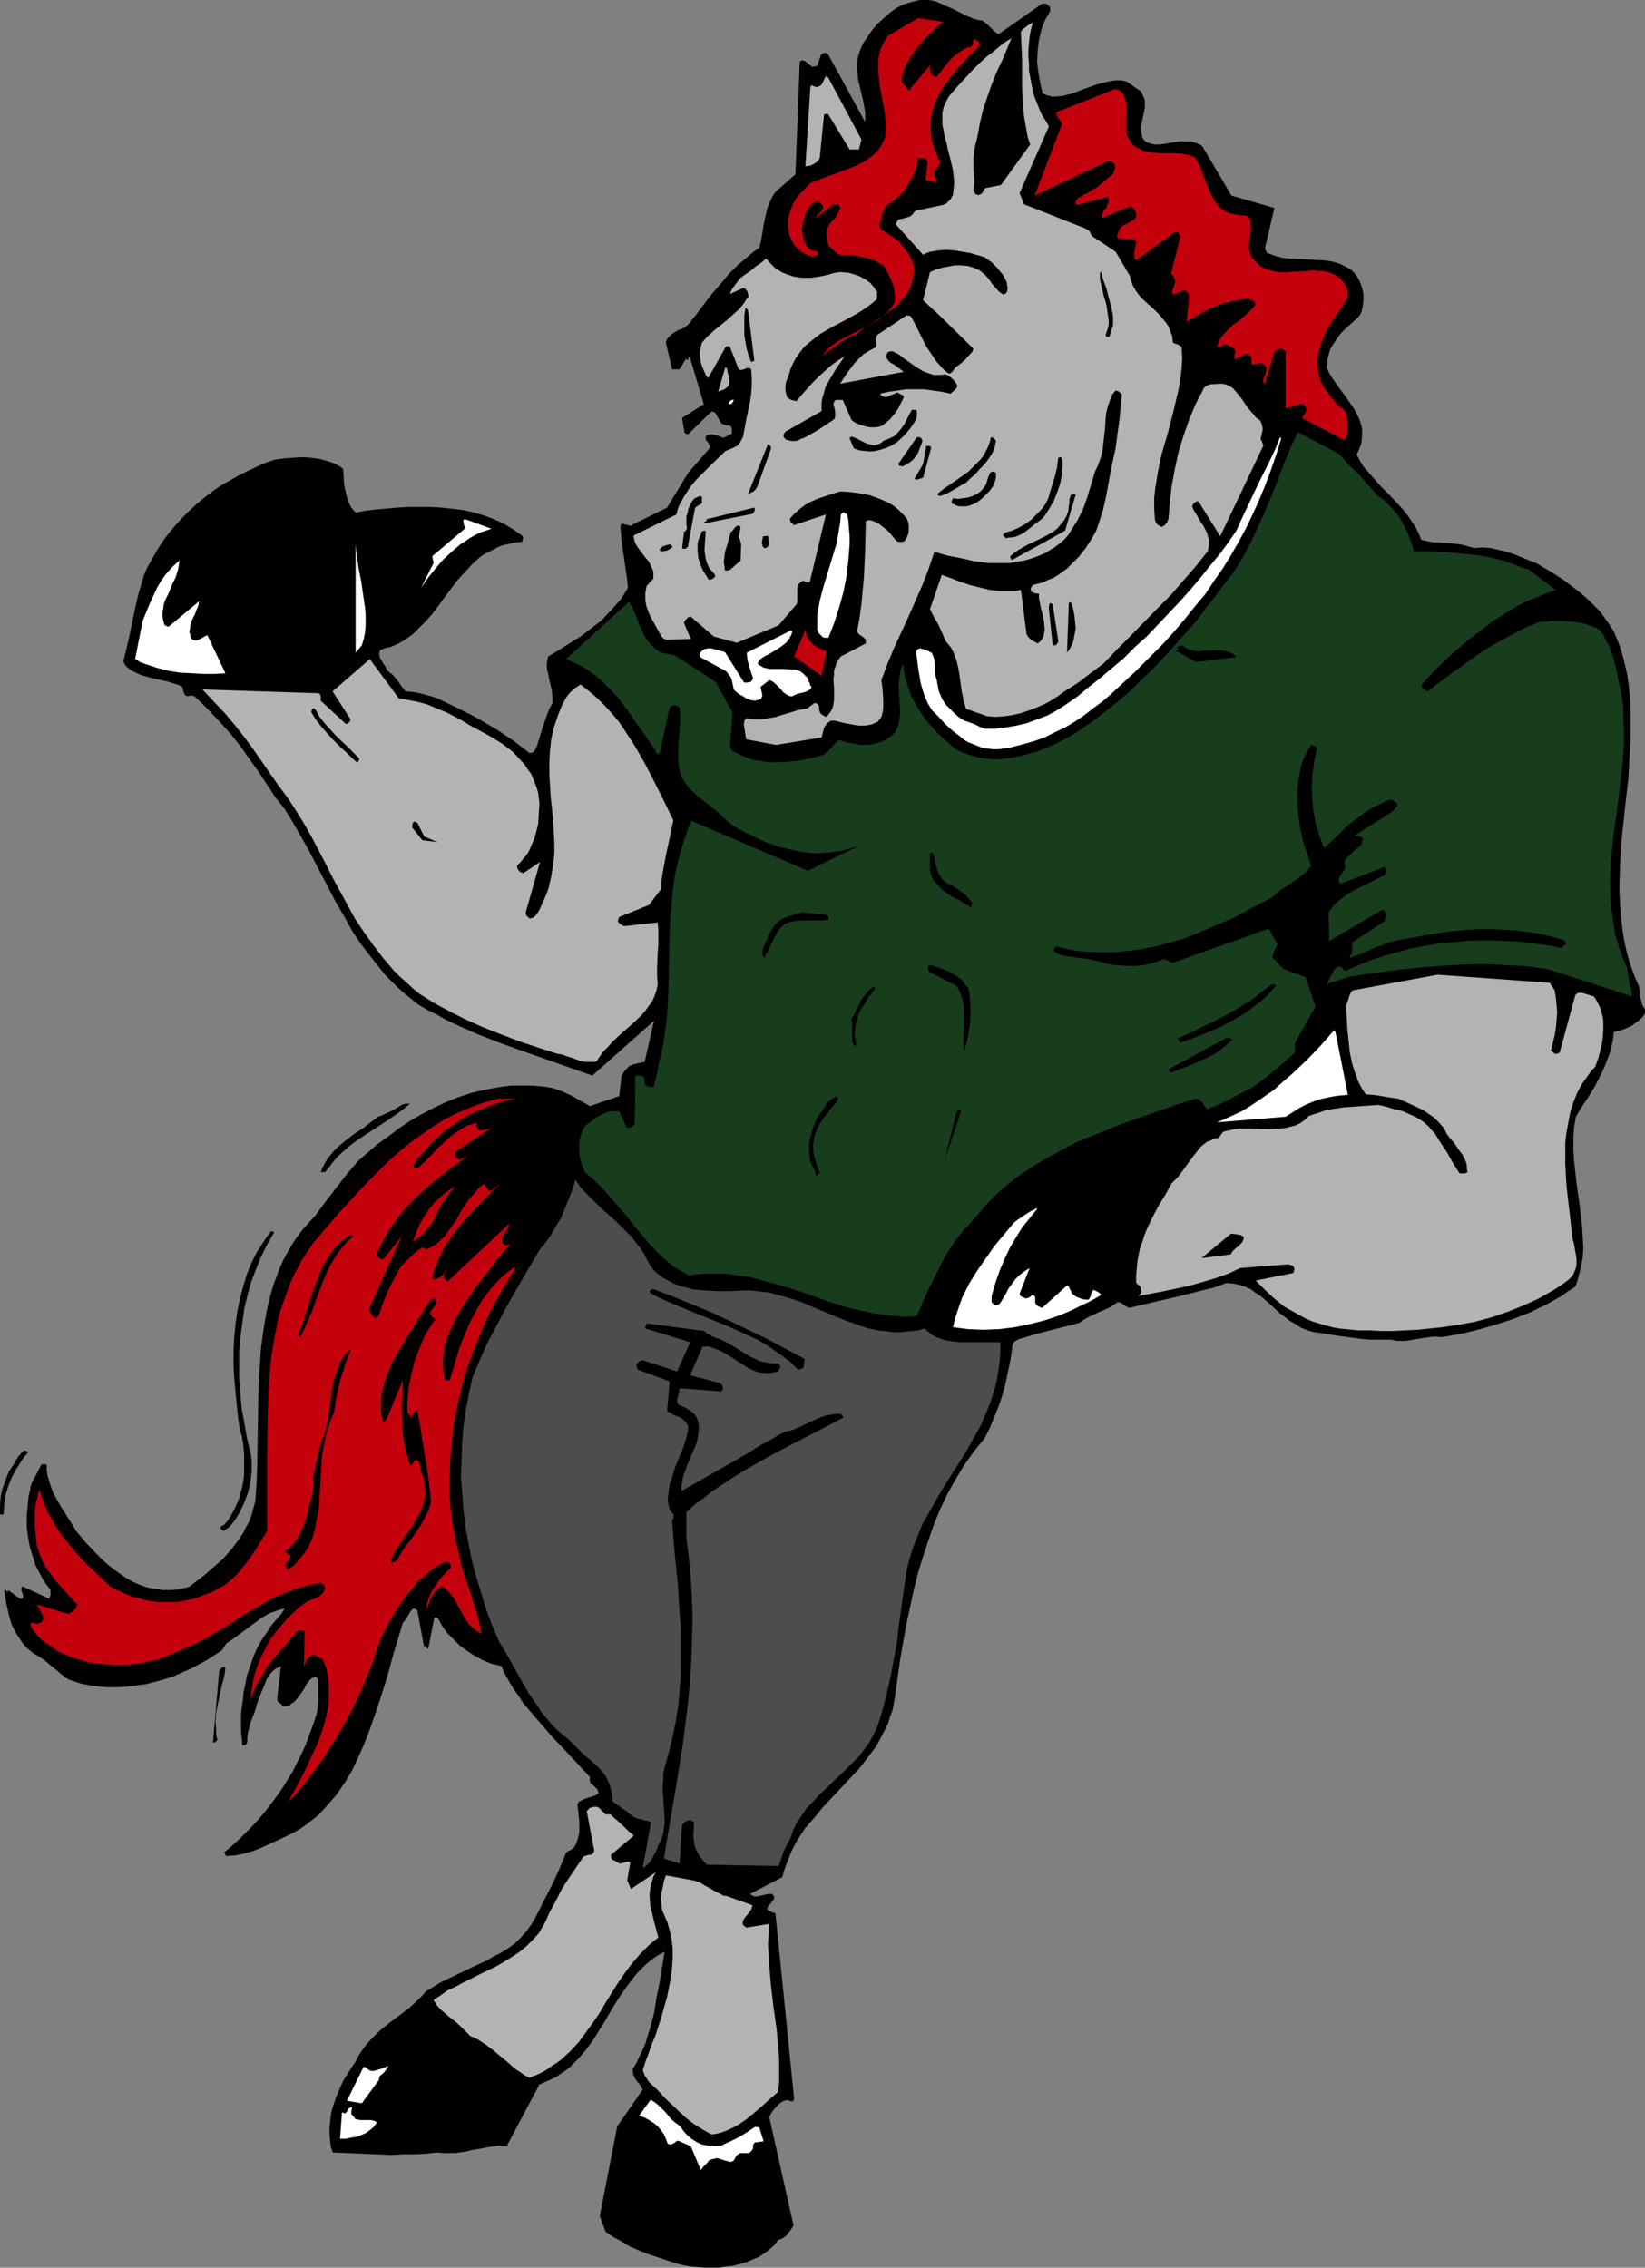 <?xml version="1.0" encoding="UTF-8" standalone="no"?>
<svg
   version="1.0"
   width="112.916mm"
   height="155.668mm"
   id="svg67"
   sodipodi:docname="Horse Dude.wmf"
   xmlns:inkscape="http://www.inkscape.org/namespaces/inkscape"
   xmlns:sodipodi="http://sodipodi.sourceforge.net/DTD/sodipodi-0.dtd"
   xmlns="http://www.w3.org/2000/svg"
   xmlns:svg="http://www.w3.org/2000/svg">
  <rect width="100%" height="100%" fill="#808080" stroke="none"/>
  <sodipodi:namedview
     id="namedview67"
     pagecolor="#ffffff"
     bordercolor="#000000"
     borderopacity="0.25"
     inkscape:showpageshadow="2"
     inkscape:pageopacity="0.0"
     inkscape:pagecheckerboard="0"
     inkscape:deskcolor="#d1d1d1"
     inkscape:document-units="mm" />
  <defs
     id="defs1">
    <pattern
       id="WMFhbasepattern"
       patternUnits="userSpaceOnUse"
       width="6"
       height="6"
       x="0"
       y="0" />
  </defs>
  <path
     style="fill:#000000;fill-opacity:1;fill-rule:evenodd;stroke:none"
     d="m 238.674,0 h 1.131 1.131 l 0.97,0.162 1.131,0.323 1.778,0.808 1.939,0.808 1.939,0.97 1.939,0.97 1.939,0.808 1.131,0.323 1.131,0.162 0.646,0.485 0.646,0.485 0.97,0.97 0.808,0.808 1.131,0.808 11.312,-7.918 h 1.131 l 0.323,0.323 0.485,0.323 0.162,0.646 v 0.323 0.323 l -0.646,1.131 -0.646,1.131 -0.485,1.131 -0.485,1.293 -0.323,1.454 -0.323,1.293 -0.162,1.293 -0.162,1.454 -0.162,2.909 0.323,2.747 0.485,2.747 0.646,2.747 1.131,0.485 1.293,0.323 h 1.293 l 1.454,-0.162 1.293,-0.323 1.293,-0.323 2.909,-1.131 2.747,-0.97 1.454,-0.485 1.454,-0.323 1.293,-0.323 1.454,-0.162 h 1.454 l 1.293,0.323 3.717,2.585 0.323,0.646 0.323,0.808 0.323,0.646 v 0.808 1.293 l -0.323,1.616 -0.323,1.454 -0.323,1.616 v 1.454 l 0.162,0.808 0.162,0.808 0.323,0.485 0.485,0.485 0.485,0.323 0.646,0.162 0.485,0.162 0.646,0.162 h 1.293 l 1.454,-0.162 2.747,-0.485 1.293,-0.162 h 0.808 0.808 0.808 l 0.808,0.162 1.454,0.485 0.646,0.323 0.485,0.485 7.433,12.604 11.15,3.232 -2.424,10.342 0.162,0.646 0.162,0.323 0.162,0.323 1.293,0.485 1.454,0.485 1.293,0.323 1.454,0.162 3.07,0.162 3.07,0.162 3.07,0.162 1.454,0.162 1.454,0.323 1.454,0.485 1.293,0.646 1.293,0.646 1.131,1.131 0.808,1.131 0.646,1.293 0.485,1.454 0.323,1.454 v 1.616 l -0.162,1.454 -0.162,0.808 -0.162,0.646 -0.323,0.808 -0.485,0.646 -1.616,1.454 -1.616,1.454 -1.454,1.454 -1.131,1.616 -0.97,1.454 -0.485,0.808 -0.323,0.97 -0.162,0.808 -0.323,0.97 v 1.131 l -0.162,0.97 0.646,1.454 0.808,1.293 1.778,2.585 1.939,2.585 1.778,2.585 0.808,1.454 0.646,1.293 0.485,1.454 0.323,1.454 v 1.454 l -0.162,1.616 -0.162,0.808 -0.323,0.808 -0.323,0.808 -0.485,0.97 0.808,1.454 0.808,1.454 1.131,1.293 1.131,1.293 2.262,2.585 2.586,2.585 2.424,2.585 1.131,1.293 1.131,1.454 0.97,1.454 0.97,1.454 0.808,1.616 0.646,1.616 1.616,0.323 1.616,0.323 h 1.616 l 1.778,0.162 3.555,0.323 1.778,0.485 1.778,0.485 2.101,-0.162 2.101,0.162 2.101,0.485 2.101,0.485 1.939,0.646 1.939,0.808 3.717,1.454 3.555,2.101 3.555,2.262 3.393,2.585 1.616,1.293 1.616,1.454 1.454,1.454 1.454,1.454 1.293,1.778 1.131,1.616 1.131,1.778 0.808,1.939 0.808,2.101 0.646,2.101 0.646,2.585 0.646,2.909 0.323,2.585 0.323,2.747 0.162,2.747 v 2.747 5.333 l -0.323,5.494 -0.323,5.333 -0.646,5.494 -1.131,10.665 -0.323,5.333 -0.162,5.333 v 2.585 l 0.162,2.747 0.162,2.585 0.323,2.747 0.323,2.585 0.485,2.585 0.646,2.747 0.808,2.585 0.97,2.747 1.131,2.585 0.323,1.616 v 0.808 l 0.162,0.808 0.323,1.454 0.323,0.646 0.485,0.646 v 1.131 l -0.646,0.97 -0.808,0.808 -0.97,0.646 -0.97,0.808 -1.131,0.485 -1.131,0.485 -1.131,0.323 -1.293,0.323 -0.162,1.616 -0.323,1.616 -0.323,1.454 -0.485,1.454 -1.131,2.909 -1.293,2.747 -1.454,2.747 -1.616,2.585 -1.616,2.424 -1.454,2.424 -0.485,2.909 -0.162,2.747 v 2.909 l 0.162,2.747 0.323,2.909 0.323,2.909 0.808,5.656 0.323,2.909 0.323,2.747 0.162,2.747 0.162,2.747 -0.162,2.585 -0.485,2.585 -0.646,2.585 -0.323,1.131 -0.485,1.293 -1.778,1.131 -1.778,1.293 -2.101,1.131 -1.939,1.131 -2.101,0.97 -1.939,0.97 -4.525,1.778 -4.525,1.454 -4.525,1.293 -4.686,1.131 -4.686,0.808 -1.778,-0.162 -1.616,0.162 -3.232,0.485 -1.616,0.323 -1.616,0.162 h -1.778 l -0.808,-0.162 -0.808,-0.162 h -2.586 -2.424 l -2.424,-0.162 -2.424,-0.323 -4.848,-0.646 -2.586,-0.485 -2.586,-0.323 -1.778,-0.485 -1.616,-0.646 -1.454,-0.97 -1.454,-0.808 -1.454,-1.131 -1.293,-0.97 -2.424,-2.262 -2.424,-2.101 -1.293,-0.808 -1.293,-0.97 -1.454,-0.646 -1.454,-0.485 -1.616,-0.323 -1.778,-0.162 -3.07,1.131 -3.232,0.808 -6.464,1.616 -6.302,1.454 -6.141,1.454 -0.323,-0.162 -0.323,-0.162 -0.323,-0.162 -0.485,-0.323 -0.646,-0.485 -0.485,-0.162 h -0.485 l -1.131,0.808 -1.131,0.646 -2.586,1.131 -2.747,1.293 -1.131,0.646 -1.131,0.808 -3.717,0.97 -3.878,0.97 -3.717,0.97 -3.717,1.131 -0.646,0.162 -0.485,0.323 -0.485,0.162 -0.323,0.323 -0.162,0.162 -0.162,0.485 -0.162,0.485 v 0.646 l -0.485,3.07 -0.646,3.07 -0.646,3.07 -0.808,2.909 -0.97,2.909 -1.131,2.747 -1.131,2.747 -1.293,2.585 -2.747,3.393 -2.424,3.393 -2.262,3.717 -2.101,3.717 -1.939,4.04 -1.616,3.878 -1.454,4.201 -1.454,4.363 -1.293,4.201 -1.131,4.525 -0.97,4.525 -0.97,4.525 -0.808,4.525 -0.808,4.686 -1.293,9.211 -0.323,1.939 -0.323,1.778 -0.646,1.616 -0.485,1.778 -0.808,1.616 -1.616,3.07 -0.808,1.454 -2.101,2.747 -2.101,2.747 -2.424,2.585 -2.424,2.585 -4.686,5.009 -2.262,2.747 -2.262,2.585 -1.939,2.909 -0.808,1.454 -0.808,1.616 -0.646,1.616 -0.646,1.616 -0.646,1.778 -0.485,1.778 -8.403,4.363 0.485,0.323 0.646,0.323 h 0.646 l 0.808,-0.162 1.454,-0.323 0.646,-0.162 h 0.808 0.323 l 0.162,0.323 0.323,0.323 v 0.323 l -0.162,0.485 -0.485,0.646 -0.646,0.808 -0.485,0.646 v 0.485 l 0.162,0.162 0.323,0.162 0.323,0.162 0.646,0.323 0.646,0.162 4.848,48.154 -0.162,0.323 v 0.162 l -0.323,0.162 h -0.162 l -0.646,-0.162 -0.485,-0.162 -0.808,0.162 -0.646,0.323 -0.646,0.485 -0.646,0.646 -1.131,1.293 -0.808,1.454 6.302,28.117 -0.646,1.131 -0.808,0.97 -0.485,0.646 -0.646,0.485 -0.646,0.323 -0.808,0.323 -0.97,1.293 -1.293,1.131 -1.293,0.97 -1.454,0.97 -1.616,0.646 -1.454,0.646 -1.778,0.485 -1.778,0.485 -1.778,0.162 -1.778,0.323 h -1.939 -1.939 l -1.778,-0.162 -1.939,-0.162 -1.778,-0.323 -1.939,-0.485 -4.848,-1.616 -2.424,-0.808 -2.424,-0.97 -2.262,-0.97 -2.101,-1.293 -2.101,-1.131 -2.101,-1.454 -1.454,-4.04 4.525,-23.269 6.625,-9.534 -0.323,-0.485 -0.323,-0.646 -0.97,-1.131 -0.485,-0.808 -0.323,-0.646 -0.162,-0.808 v -0.808 l 0.97,-1.616 0.808,-1.778 0.808,-1.616 0.808,-1.939 0.485,-1.778 0.646,-1.939 0.97,-3.717 0.646,-4.04 0.808,-4.04 1.293,-7.918 -1.293,0.646 -1.293,0.808 -1.293,0.97 -1.131,0.97 -2.101,2.101 -1.778,2.262 -1.778,2.424 -1.616,2.424 -1.616,2.585 -1.454,2.585 -1.616,2.585 -1.616,2.585 -1.778,2.424 -1.939,2.262 -0.97,0.97 -1.131,1.131 -1.131,0.97 -1.293,0.808 -1.293,0.97 -1.454,0.646 -1.454,0.646 -1.454,0.646 -8.403,15.836 H 129.275 l -2.101,0.323 -4.525,0.808 -2.262,0.485 -2.262,0.323 h -2.262 -1.131 l -1.131,-0.162 -1.616,0.162 -1.454,0.162 -3.07,0.162 h -2.909 l -2.909,0.162 -15.351,-0.646 -0.485,-1.616 -0.162,-1.454 -0.162,-1.616 v -1.616 l 0.162,-1.616 0.162,-1.616 0.323,-1.616 0.485,-1.454 0.485,-1.454 0.646,-1.616 1.293,-2.909 1.616,-2.585 0.808,-1.293 0.808,-1.131 0.808,-1.616 0.97,-1.454 0.97,-1.293 1.131,-1.293 1.131,-1.131 1.131,-1.131 2.586,-2.101 2.586,-1.939 2.586,-1.939 2.262,-2.101 1.131,-1.131 0.97,-1.131 1.939,-1.131 1.778,-1.131 4.04,-1.939 4.04,-1.939 3.878,-1.778 1.939,-1.131 1.939,-0.97 1.778,-1.131 1.778,-1.293 1.454,-1.454 1.454,-1.616 1.293,-1.778 1.131,-1.939 2.101,-4.201 2.101,-4.04 1.939,-4.201 1.778,-4.363 0.323,-0.162 0.646,-0.323 0.97,-0.646 0.646,-1.131 0.485,-1.454 0.323,-1.454 v -1.454 -1.454 l -0.162,-1.454 -0.162,-1.454 -0.162,-1.454 0.162,-0.323 0.162,-0.323 0.646,-0.323 0.646,-0.323 0.808,-0.323 1.616,-0.485 0.808,-0.323 0.646,-0.485 -0.162,-0.485 -0.162,-0.485 -0.646,-0.646 -0.646,-0.646 -0.485,-0.323 -0.162,-0.485 v -1.131 l -6.625,-7.11 -3.232,-3.393 -3.07,-3.555 -3.07,-3.555 -1.454,-1.778 -1.131,-1.778 -1.293,-1.778 -1.131,-1.939 -1.131,-1.939 -0.808,-1.939 -2.747,-0.646 -2.262,-0.97 -2.101,-1.131 -1.939,-1.293 -1.778,-1.293 -1.616,-1.616 -1.616,-1.616 -1.293,-1.778 -1.131,-2.101 h -0.162 l -0.162,-0.162 h -0.323 l -0.323,0.162 -1.454,7.595 -0.162,0.323 v 0 h -0.162 l -0.162,-0.162 v -0.162 l -0.162,-0.323 -0.162,-0.162 -0.162,0.162 v 0.162 l -0.162,0.162 -1.778,-9.534 -0.323,-0.323 -0.323,-0.162 h -0.162 -0.323 l -0.485,0.485 -0.323,0.485 -0.485,0.808 -0.323,0.646 -0.485,0.646 -0.485,0.485 -2.424,7.918 -1.131,4.201 -1.131,3.878 -1.293,4.04 -1.293,3.878 -1.293,3.717 -1.454,3.717 -1.616,3.717 -1.616,3.393 -1.939,3.232 -2.101,3.07 -1.293,1.454 -1.131,1.293 -1.293,1.454 -1.293,1.293 -1.454,1.131 -1.454,1.131 -1.616,1.131 -1.778,0.97 -1.939,0.97 -2.101,0.97 -4.201,1.939 -2.101,0.808 -2.262,0.646 -2.262,0.485 -2.424,0.162 -0.162,-0.162 v -0.162 l -0.162,-0.323 -0.162,-0.323 1.939,-1.616 1.939,-1.778 1.778,-1.778 1.778,-1.778 1.616,-1.778 1.616,-1.939 1.616,-2.101 1.454,-1.939 1.454,-2.101 1.293,-2.101 1.293,-2.101 1.131,-2.262 1.131,-2.262 1.131,-2.424 0.808,-2.262 0.97,-2.585 0.485,-1.454 0.485,-1.454 0.323,-1.616 0.162,-1.454 v -3.07 -2.909 l -0.162,-0.323 -0.162,-0.162 -0.323,-0.323 h -0.323 l -0.162,0.162 -0.646,0.323 -0.485,0.485 -0.808,0.97 -0.646,1.293 -0.808,1.131 -0.808,1.131 -0.97,1.131 -0.646,0.323 -0.485,0.485 -0.646,0.162 -0.808,0.162 -0.485,-0.323 -0.485,-0.485 -0.646,-0.485 -0.162,-0.808 0.97,-8.403 -0.646,0.323 -0.646,0.323 -0.646,0.485 -0.485,0.485 -0.808,0.97 -0.646,1.293 -0.485,1.293 -0.646,1.454 -1.131,2.909 -0.323,1.293 -0.485,1.454 -0.97,2.424 -0.323,1.293 -0.323,1.293 -0.162,1.293 v 1.131 l -0.162,0.323 -0.162,0.323 -0.323,0.162 H 63.183 62.86 l -0.162,-1.939 -0.162,-1.778 v -2.101 -1.939 l 0.162,-1.939 0.323,-2.101 0.162,-1.939 0.485,-2.101 0.323,-1.939 0.646,-1.939 0.646,-1.939 0.646,-1.778 0.808,-1.778 0.97,-1.778 0.97,-1.454 0.97,-1.454 0.485,-0.808 0.646,-0.808 0.97,-1.131 1.131,-1.293 0.97,-1.454 -0.97,0.162 -0.97,0.323 -0.97,0.323 -0.97,0.323 -1.939,1.131 -1.778,1.293 -3.717,2.747 -1.939,1.454 -1.939,1.293 -0.323,0.646 -0.323,0.485 -0.485,0.646 -1.778,1.131 -1.939,1.293 -2.101,1.131 -2.101,1.131 -2.262,0.97 -2.101,0.97 -2.424,0.808 -2.424,0.646 -2.424,0.646 -2.424,0.323 -2.424,0.323 -2.424,0.162 h -2.586 l -2.424,-0.162 -2.424,-0.323 -2.424,-0.485 -0.97,-0.323 -0.97,-0.323 -0.97,-0.323 -0.808,-0.485 -1.454,-1.131 -1.293,-1.131 -1.454,-1.131 -1.293,-1.131 -1.454,-0.97 -0.808,-0.485 -0.646,-0.323 -0.97,-0.808 -0.97,-0.808 -0.808,-0.97 -0.646,-0.97 -1.293,-1.939 -0.97,-1.939 -0.646,-2.101 -0.485,-2.101 -0.485,-2.262 -0.323,-2.262 v -0.162 l 0.162,-0.162 v -0.162 l 0.162,0.162 0.162,0.162 0.162,0.162 0.162,0.162 0.162,-0.162 v -0.162 -0.162 l 3.07,2.262 h 0.485 l 0.162,-0.162 0.162,-0.162 v -0.646 l -0.162,-0.485 -0.162,-0.323 -0.162,-0.808 0.162,-0.323 0.162,-0.323 6.949,3.232 0.162,-0.485 0.162,-0.485 v -1.293 l -0.808,-1.131 -0.97,-1.293 -0.646,-1.293 -0.808,-1.454 -0.646,-1.293 -0.485,-1.616 -0.485,-1.454 -0.485,-1.616 -0.323,-1.616 -0.485,-3.393 v -1.616 -1.616 l 0.162,-1.778 0.162,-1.616 0.162,-1.616 0.323,-1.293 0.162,-1.131 0.323,-0.97 0.485,-0.97 0.97,-1.778 0.485,-0.97 0.485,-0.97 0.323,-0.162 h 0.323 0.323 l 0.485,0.162 v 1.293 l 0.162,1.293 0.323,1.131 0.323,1.131 0.808,2.262 1.131,2.101 1.131,1.939 2.586,4.04 1.131,1.939 2.586,3.07 2.747,2.909 1.454,1.454 1.454,1.293 1.616,1.293 1.616,1.131 1.616,1.131 1.778,0.97 1.778,0.808 1.939,0.646 1.939,0.323 1.939,0.323 h 2.101 l 2.262,-0.162 0.485,-0.162 0.485,-0.162 0.97,-0.162 0.808,-0.323 0.808,-0.646 2.747,-2.101 2.424,-2.101 2.586,-2.262 2.262,-2.585 0.97,-1.293 0.97,-1.293 0.97,-1.454 0.808,-1.616 0.808,-1.454 0.646,-1.778 0.485,-1.778 0.485,-1.778 0.323,-4.848 0.162,-4.848 0.162,-9.857 0.162,-10.019 0.323,-5.009 0.323,-5.009 0.646,-4.848 0.808,-4.686 0.485,-2.262 0.646,-2.424 0.646,-2.262 0.808,-2.101 0.808,-2.262 0.97,-2.101 1.131,-2.101 1.131,-1.939 1.293,-1.939 1.454,-1.939 1.616,-1.778 1.616,-1.778 2.747,-3.717 2.747,-3.555 2.747,-3.555 2.909,-3.393 2.424,-2.101 2.586,-2.262 2.747,-1.939 2.747,-2.101 2.909,-1.939 3.07,-1.778 3.07,-1.616 3.07,-1.454 3.232,-1.293 3.393,-1.131 3.393,-0.808 3.555,-0.646 3.393,-0.485 h 3.555 1.778 l 1.939,0.162 1.778,0.162 1.778,0.323 1.454,0.485 1.293,0.485 2.424,1.131 2.262,1.293 2.262,1.293 7.595,-2.585 0.646,-5.333 0.485,-0.808 0.646,-0.808 0.808,-0.808 0.97,-0.485 3.07,-0.646 2.424,-10.665 -15.998,14.22 -11.958,-4.201 -5.979,-2.101 -5.817,-2.101 -5.817,-2.262 -5.494,-2.424 -2.747,-1.293 -2.586,-1.454 -2.586,-1.293 -2.424,-1.454 -1.778,-1.454 -1.778,-1.454 -1.616,-1.454 -1.454,-1.454 -1.616,-1.616 -1.293,-1.616 -2.586,-3.232 -2.586,-3.393 -2.262,-3.393 -1.939,-3.555 -2.101,-3.555 -3.717,-7.11 -3.717,-7.11 -1.939,-3.393 -1.939,-3.393 -2.101,-3.393 -2.424,-3.07 -4.363,-6.625 -2.424,-3.393 -2.262,-3.232 -2.586,-3.232 -2.909,-3.232 -3.07,-3.232 -1.616,-1.616 -1.778,-1.616 -0.323,-0.162 h -0.485 -0.485 l -0.485,0.162 -0.323,-0.162 -0.323,-0.162 -0.323,-0.646 -0.162,-0.646 -0.162,-0.808 -0.97,-0.485 -0.97,-0.323 -2.101,-0.646 -2.262,-0.485 -2.101,-0.485 -2.262,-0.646 -0.808,-0.323 -0.97,-0.485 -0.97,-0.485 -0.808,-0.646 -0.646,-0.646 -0.485,-0.97 0.808,-3.232 0.808,-3.555 1.454,-7.11 0.808,-3.393 0.97,-3.393 0.485,-1.616 0.646,-1.616 0.808,-1.454 0.808,-1.454 1.293,-2.262 1.454,-2.262 1.616,-2.101 1.616,-1.939 1.778,-1.939 1.778,-1.778 1.939,-1.778 1.939,-1.616 2.101,-1.616 2.101,-1.454 2.262,-1.293 2.262,-1.293 2.262,-1.131 2.424,-1.131 2.424,-1.131 2.424,-0.808 2.424,-0.323 2.262,-0.162 2.424,-0.162 2.424,0.162 2.262,0.323 2.262,0.646 0.97,0.323 0.97,0.485 0.97,0.485 0.808,0.646 0.162,2.909 0.162,1.616 0.323,1.454 0.323,1.293 0.485,1.454 0.646,1.293 1.131,1.293 2.586,-0.485 2.747,-0.323 5.494,-0.485 2.909,-0.162 h 2.909 2.909 l 2.747,0.162 2.909,0.323 2.747,0.323 2.747,0.646 2.747,0.808 2.586,0.97 2.424,1.131 2.424,1.454 2.262,1.616 0.162,0.162 0.162,0.485 -0.162,0.485 -0.162,0.485 -1.616,0.162 -1.616,0.323 -1.454,0.323 -1.454,0.485 -1.131,0.646 -1.293,0.646 -1.293,0.646 -1.131,0.808 -1.939,1.778 -1.939,2.101 -1.939,2.101 -3.393,4.525 -1.616,2.262 -1.616,2.101 -1.939,2.101 -1.939,1.939 -0.97,0.97 -1.131,0.808 -1.131,0.808 -1.131,0.646 -1.293,0.646 -1.293,0.485 -0.808,0.162 -0.646,0.162 -0.646,0.323 -0.485,0.162 -0.162,0.646 v 0.646 l 0.162,0.646 0.485,0.808 0.323,0.646 0.485,0.646 0.323,0.646 0.323,0.646 0.646,0.485 0.646,0.485 1.131,1.293 1.131,1.616 1.131,1.454 1.939,0.162 1.778,0.323 1.778,0.485 1.778,0.485 1.616,0.646 1.616,0.808 3.393,1.616 2.586,1.293 2.424,1.293 2.424,1.454 2.262,1.293 4.363,2.909 4.201,3.232 h 0.323 l 0.485,-0.162 h 0.162 l 0.323,-0.323 0.646,-1.293 0.485,-1.616 0.97,-3.07 1.131,-3.393 0.646,-1.616 0.808,-1.454 v -1.616 l -0.162,-1.616 -0.646,-2.747 -0.323,-1.616 -0.323,-1.454 v -1.454 l 0.162,-0.808 0.162,-0.808 2.747,-1.616 2.747,-1.778 2.909,-1.778 2.747,-2.101 2.747,-2.101 1.131,-1.293 1.293,-1.293 1.131,-1.293 1.293,-1.454 0.97,-1.454 0.97,-1.616 -0.162,-2.101 -0.323,-2.101 -1.131,-7.918 -0.162,-1.939 -0.162,-1.939 0.162,-0.485 0.323,-0.162 h 0.323 l 0.323,0.162 0.808,0.162 0.485,0.162 h 0.485 v -0.162 l 9.211,-4.525 5.494,-9.049 5.494,-6.302 0.162,-0.485 -0.162,-0.323 -0.323,-0.646 -0.646,-0.808 v -0.323 -0.485 l 0.323,-0.323 0.485,-0.162 0.646,-0.162 0.646,0.162 1.293,0.323 1.131,0.485 2.101,-0.97 0.162,-0.323 v -0.485 -0.485 l -0.162,-0.485 -0.162,-0.323 -0.323,-0.162 h -0.808 l -0.808,-0.323 -0.485,-0.162 -0.162,-0.323 -1.293,-2.262 -0.162,-0.162 -0.162,-0.162 -0.323,-0.162 h -0.485 l -5.979,5.817 v 0 h -0.323 l -0.323,-0.162 -0.323,-0.162 -0.646,-3.878 5.656,-3.555 -3.555,-11.958 v -0.162 l -0.162,-0.162 v 0 l -0.162,0.162 -0.162,0.162 v 0.323 l -0.162,0.162 h -0.162 l -0.162,-0.162 v -0.323 l -1.778,2.909 h -0.485 -0.485 -0.97 l -1.616,-6.948 0.323,-0.97 0.646,-0.646 0.646,-0.646 0.808,-0.485 0.808,-0.485 0.97,-0.323 0.808,-0.485 0.808,-0.646 1.939,-2.424 1.939,-2.585 2.101,-2.747 2.262,-2.585 2.262,-2.747 2.424,-2.424 2.747,-2.262 1.293,-1.131 1.454,-0.97 0.485,-1.939 0.323,-1.939 0.323,-2.101 0.485,-2.262 0.485,-2.101 0.808,-1.939 0.485,-0.97 0.485,-0.808 0.646,-0.808 0.808,-0.646 4.04,-3.555 1.131,-29.248 0.485,-0.323 h 0.323 l 0.485,0.162 0.485,0.323 0.323,0.323 0.485,0.323 0.323,0.323 0.323,0.162 1.293,-0.162 0.97,-2.909 v 0 l 0.162,-0.162 0.646,-0.323 h 0.646 l 0.162,0.162 0.323,0.323 9.534,17.452 V 30.379 29.086 l -0.485,-2.747 -0.646,-2.747 -0.646,-2.747 -0.162,-1.454 -0.162,-1.454 v -1.293 l 0.162,-1.454 0.323,-1.293 0.485,-1.293 0.646,-1.454 0.808,-1.131 1.293,-1.939 1.454,-1.778 1.616,-1.454 1.616,-1.454 1.778,-1.293 1.939,-0.97 2.101,-0.646 z"
     id="path1" />
  <path
     style="fill:#c4000c;fill-opacity:1;fill-rule:evenodd;stroke:none"
     d="m 238.189,4.686 6.464,0.97 -1.293,1.131 -1.616,1.454 -1.616,1.616 -1.616,1.778 -1.454,1.939 -1.293,2.101 -0.646,0.97 -0.485,1.131 -0.323,1.131 -0.323,1.131 v 1.293 l 1.778,2.101 5.656,-6.625 -0.162,0.646 v 0.646 l 0.162,0.808 0.323,0.485 0.485,0.323 0.323,0.162 h 0.485 l 1.778,-2.262 1.778,-2.262 1.131,-0.97 1.293,-0.97 1.293,-0.808 0.808,-0.323 0.808,-0.162 0.162,-0.162 0.162,-0.162 0.162,-0.485 v -0.485 l 0.162,-0.646 0.646,0.162 0.485,0.323 0.323,0.485 0.162,0.646 -3.232,3.232 -1.454,1.616 -1.454,1.616 -1.454,1.778 -1.293,1.778 -1.131,1.616 -0.97,1.939 -0.808,1.778 -0.485,1.939 -0.485,1.939 v 2.101 l 0.162,2.101 0.162,1.131 0.646,2.262 0.485,1.131 0.485,1.131 0.646,1.293 -1.616,2.424 v 0.323 0.323 l 0.162,0.646 0.323,0.646 v 0.323 l -0.162,0.485 -2.586,-0.646 0.485,-4.525 -0.162,-0.485 -0.162,-0.162 -0.162,-0.323 -0.323,-0.162 h -0.808 -0.808 l -0.323,1.939 -0.646,1.778 -0.808,1.778 -0.97,1.616 -1.131,1.616 -1.293,1.293 -1.616,1.293 -1.616,1.131 -0.323,0.646 -0.323,0.646 -0.323,1.131 -0.323,1.293 -0.485,1.131 v 0.162 l 0.162,0.323 0.485,0.808 1.454,0.808 1.454,0.97 1.454,1.131 1.131,1.293 1.131,1.454 0.97,1.454 0.646,1.778 0.162,0.808 0.162,0.97 -0.323,1.616 -0.323,1.616 -0.646,1.454 -0.646,1.293 -0.97,1.131 -0.808,0.97 -0.97,1.131 -1.131,0.808 -2.424,1.778 -2.424,1.454 -2.262,1.454 -1.131,0.808 -0.97,0.97 -1.454,0.485 -1.131,0.646 -2.262,1.454 -1.939,1.454 -2.262,1.616 0.97,-1.131 0.97,-1.131 1.131,-0.808 1.131,-0.808 2.747,-1.454 2.586,-1.293 2.747,-1.454 1.293,-0.808 1.293,-0.646 1.131,-0.97 1.131,-0.97 0.97,-1.131 0.808,-1.293 0.162,-1.454 -0.162,-1.293 -0.162,-1.293 -0.485,-1.293 -0.485,-1.131 -0.485,-1.131 -0.646,-0.97 -0.485,-0.97 -1.293,-0.808 -1.293,-0.646 -1.454,-0.485 -1.454,-0.323 -1.616,-0.323 -1.454,-0.162 -3.232,-0.162 -2.586,-2.424 -0.323,-1.616 -0.162,-1.454 0.162,-0.808 0.162,-0.808 0.323,-0.646 0.485,-0.646 0.97,-0.97 0.485,-0.808 0.485,-0.808 0.485,-1.131 -0.162,-0.485 -0.323,-0.485 h -0.808 -0.485 l -4.686,3.717 0.323,-0.646 0.323,-0.485 0.485,-0.323 0.485,-0.646 0.323,-0.485 V 53.487 l -0.162,-0.323 -0.323,-0.323 -0.323,-0.323 -0.646,-0.323 -0.97,0.485 -0.808,0.646 -0.646,0.97 -0.485,0.808 -0.323,1.131 -0.323,0.97 -0.485,2.424 0.323,1.454 0.323,1.454 0.323,0.646 0.323,0.646 0.485,0.485 0.485,0.485 0.485,0.162 0.97,0.162 0.485,0.323 v 0.323 0.323 l -0.323,0.162 -0.485,0.162 -0.485,0.162 -1.131,-0.323 -1.131,-0.485 -0.97,-0.646 -0.808,-0.808 -0.808,-0.808 -0.646,-1.131 -0.485,-1.131 -0.323,-1.293 -0.162,-0.97 v -0.97 -0.97 l 0.162,-0.808 0.485,-1.616 0.646,-1.616 0.808,-1.454 1.131,-1.454 1.293,-1.293 1.293,-1.293 2.747,-1.131 3.07,-1.131 2.747,-0.97 2.909,-1.131 1.293,-0.646 1.293,-0.646 1.131,-0.808 1.131,-0.808 0.97,-0.97 0.808,-0.97 0.646,-1.293 0.646,-1.293 0.162,-1.778 v -1.616 l -0.162,-1.778 -0.162,-1.778 -0.646,-3.393 -0.646,-3.393 -0.162,-1.778 -0.162,-1.616 v -1.616 -1.616 l 0.323,-1.616 0.485,-1.616 0.808,-1.454 0.97,-1.454 z"
     id="path2" />
  <path
     style="fill:#b3b3b3;fill-opacity:1;fill-rule:evenodd;stroke:none"
     d="m 267.922,5.979 -0.485,1.778 -0.323,1.778 -0.162,1.616 -0.162,1.778 v 1.778 l 0.162,1.778 v 1.778 l 0.323,1.778 0.323,1.778 0.323,1.616 0.485,1.778 0.646,1.616 0.646,1.616 0.646,1.454 0.97,1.454 0.808,1.454 v 0 l -7.595,17.29 1.131,2.909 15.998,6.302 0.485,0.323 0.485,0.323 0.323,0.646 0.162,0.323 0.162,0.323 6.141,4.04 3.717,6.302 0.323,1.293 0.485,1.293 0.646,1.131 0.808,1.131 0.808,0.97 1.778,1.616 0.97,0.808 1.778,1.778 0.808,0.97 0.808,0.97 0.808,1.131 0.485,1.293 0.485,1.293 0.162,1.616 0.323,0.162 0.323,0.162 0.646,0.162 0.485,0.323 0.323,0.162 0.162,0.323 0.162,2.747 -0.162,2.747 -0.323,2.747 -0.485,2.747 -0.646,2.747 -0.646,2.747 -1.454,5.656 -1.616,5.494 -0.646,2.909 -0.485,2.747 -0.485,2.909 -0.323,2.747 v 2.747 l 0.162,2.747 0.162,0.646 0.323,0.646 0.646,0.485 0.323,0.162 0.323,0.162 0.646,-0.323 0.485,-0.485 0.323,-0.485 0.323,-0.808 0.323,-4.201 0.485,-4.201 0.808,-4.363 0.97,-4.525 1.293,-4.201 1.454,-4.201 0.808,-1.939 0.808,-1.939 0.97,-1.939 0.97,-1.778 0.162,-0.485 0.485,-0.485 0.485,-0.323 0.808,-0.323 2.909,-0.162 0.97,0.162 0.808,0.323 0.646,0.323 0.646,0.485 1.131,1.293 1.131,1.454 0.97,1.454 0.97,1.293 1.131,1.293 0.485,0.646 0.646,0.485 0.485,0.323 0.323,0.646 0.162,0.485 0.162,0.808 v 0.646 l -0.162,0.646 -0.162,0.808 -0.162,0.646 v 0.323 l 0.162,0.162 0.162,0.323 0.162,0.485 0.162,0.323 v 0.323 l -11.15,23.431 -5.656,-9.049 h -0.323 -0.162 l -0.485,0.323 -0.323,0.323 -0.323,0.485 0.162,0.646 0.323,0.646 0.808,1.293 0.808,1.454 0.97,1.454 0.808,1.616 0.162,0.808 0.323,0.646 v 0.808 0.808 l -0.162,0.808 -0.162,0.808 -3.07,3.878 -3.232,3.717 -3.232,3.717 -3.555,3.555 -6.949,7.11 -3.555,3.555 -3.393,3.555 -3.232,2.424 -3.393,2.585 -3.555,2.262 -1.778,1.293 -1.778,1.131 -1.778,0.97 -1.939,0.808 -2.101,0.808 -1.939,0.646 -2.101,0.485 -2.101,0.323 -2.262,0.162 -2.262,-0.162 -5.494,-1.939 -0.323,-0.97 -0.323,-1.131 -0.485,-2.424 -0.323,-2.262 -0.323,-2.424 -0.485,-2.424 -0.323,-1.131 -0.323,-0.97 -0.485,-1.131 -0.485,-0.97 -0.808,-0.97 -0.646,-0.808 -0.97,-2.262 -0.97,-2.101 -1.131,-1.939 -0.97,-1.939 3.07,-8.888 2.262,0.808 2.424,0.97 2.424,0.808 2.586,0.646 2.586,0.646 2.747,0.323 h 1.293 1.454 1.293 l 1.454,-0.323 1.454,11.473 0.485,0.808 0.646,0.646 0.808,0.485 0.97,0.485 0.646,-0.485 0.485,-0.646 0.323,-0.646 0.162,-0.646 0.162,-0.808 v -0.808 l -0.162,-1.616 -0.323,-1.778 -0.485,-1.778 -0.323,-1.778 -0.162,-0.646 v -0.808 -0.323 l -0.162,-0.162 H 268.892 l -0.646,-0.162 -0.323,-0.162 -0.323,-0.162 -0.162,-0.323 v -0.646 l 0.323,-0.485 0.323,-0.323 1.293,-0.323 1.293,-0.323 1.293,-0.646 1.293,-0.485 1.293,-0.808 1.131,-0.808 1.131,-0.808 0.97,-0.97 2.101,-2.101 1.778,-2.262 1.454,-2.262 1.293,-2.262 0.97,-2.909 0.808,-2.585 0.646,-2.747 0.485,-2.585 0.97,-5.333 1.131,-5.171 0.485,-3.717 0.485,-3.393 0.323,-3.393 0.323,-3.393 -0.162,-0.323 -0.323,-0.323 -0.485,-0.323 -0.646,-0.162 -0.808,0.97 -0.485,1.131 -0.485,1.293 -0.323,1.131 -0.323,1.293 -0.162,1.454 -0.162,2.747 -0.323,2.747 -0.323,2.909 -0.323,1.293 -0.485,1.454 -0.485,1.293 -0.646,1.293 -0.97,3.232 -0.97,3.232 -1.131,3.232 -1.454,2.909 -1.616,2.585 -0.808,1.293 -0.97,1.131 -1.131,0.97 -1.293,0.97 -1.293,0.808 -1.293,0.808 -1.939,0.808 -1.778,0.646 -1.778,0.485 -1.939,0.323 -1.778,0.323 h -1.778 -1.939 -1.778 l -3.717,-0.485 -3.555,-0.808 -3.393,-0.646 -3.393,-0.97 -1.454,4.363 -1.616,4.201 -1.778,4.04 -1.778,4.04 -3.717,8.08 -1.778,4.201 -1.616,4.363 0.323,2.424 0.162,2.585 v 1.131 1.131 l -0.162,1.131 -0.323,1.131 -0.485,0.646 -0.485,0.646 -0.808,0.323 -0.646,0.323 -0.808,0.162 -0.97,0.162 h -0.808 -0.97 l -1.778,-0.323 -1.778,-0.323 -1.939,-0.485 -0.808,-0.162 h -0.808 l -0.485,0.323 -0.485,0.323 -0.485,0.646 -0.162,0.323 -0.162,0.323 -0.646,2.424 -11.796,1.939 -7.756,-1.454 -0.646,-4.04 0.162,-0.323 v -0.485 l 0.323,-0.323 0.323,-0.323 0.97,0.162 0.97,0.162 h 0.97 0.97 l 1.778,-0.323 1.939,-0.323 1.939,-0.646 1.778,-0.485 1.939,-0.646 1.939,-0.323 0.646,-0.162 0.323,-0.323 0.485,-0.323 0.646,-0.485 0.162,-0.162 h 0.485 l 0.323,0.162 0.323,0.323 0.162,0.323 v 0.646 l 0.162,0.808 0.323,0.485 0.162,0.162 0.323,0.162 0.162,0.162 0.323,0.162 0.485,0.162 0.646,-0.808 0.485,-0.646 0.485,-0.97 0.162,-0.808 0.162,-1.131 v -0.97 -2.262 l -0.162,-2.262 0.162,-0.97 v -1.131 l 0.323,-0.97 0.323,-0.97 0.485,-0.97 0.646,-0.808 6.464,-3.393 v -0.485 -0.485 l -0.323,-0.323 -0.323,-0.323 -0.97,-0.646 -0.323,-0.323 -0.323,-0.485 0.646,-3.555 0.485,-3.555 0.323,-3.555 0.323,-3.393 0.162,-3.717 0.162,-3.555 0.162,-7.272 0.323,-0.162 0.485,-0.162 0.808,0.162 0.808,0.323 0.808,0.323 0.808,0.646 0.808,0.646 0.808,0.646 0.646,0.646 0.485,0.646 0.323,0.323 0.323,0.485 0.323,0.323 0.323,0.323 0.485,0.162 h 0.808 l 0.646,-0.162 0.323,-0.485 0.323,-0.646 0.323,-0.646 0.162,-0.808 v -0.808 -0.808 l -0.162,-0.808 -0.323,-0.808 -0.646,-0.808 -0.808,-0.808 -0.808,-0.808 -0.97,-0.808 -0.97,-0.646 -0.97,-0.485 -2.262,-0.97 -2.262,-0.808 -2.586,-0.485 -2.424,-0.323 -2.586,-0.162 -2.101,0.646 -1.939,0.646 -1.939,0.646 -1.778,0.808 -1.454,0.808 -1.454,1.131 -1.293,1.131 -1.131,1.293 0.162,0.646 0.162,0.323 0.485,0.323 0.323,0.485 v -0.162 l 8.241,-2.747 -4.201,17.613 h -0.323 -0.485 l -0.323,-0.162 -0.323,-0.162 h -0.485 l -0.323,0.162 -0.485,0.485 -0.323,0.485 -0.162,0.646 v 0.646 2.909 l -0.162,0.646 -4.686,5.494 -10.827,4.525 -5.979,-1.616 -5.979,-5.171 -0.646,0.162 -0.323,0.323 -0.485,0.485 -0.323,0.646 1.778,4.201 -6.464,0.162 -0.646,-0.323 -0.485,-0.485 -0.808,-1.454 -0.808,-1.454 -0.808,-1.454 -0.808,-1.616 -0.646,-1.778 -0.323,-1.616 v -0.97 -0.97 l 0.162,-0.808 0.162,-0.97 1.778,-1.939 v -0.808 -0.808 l -0.162,-0.646 -0.323,-0.646 -0.646,-1.454 -0.97,-1.131 -0.97,-1.293 -0.97,-1.293 -0.485,-0.808 -0.323,-0.646 -0.162,-0.808 -0.162,-0.808 11.15,-5.494 0.323,-1.293 0.485,-1.293 0.646,-1.131 0.646,-1.131 1.454,-2.262 1.616,-1.939 1.939,-1.939 1.778,-1.778 3.878,-3.717 0.808,-0.323 0.808,-0.323 0.646,-0.323 0.646,-0.323 0.485,-0.485 0.485,-0.646 0.323,-0.646 0.323,-0.646 0.808,-4.363 0.97,-4.525 0.323,-2.262 0.162,-2.101 v -2.101 l -0.162,-2.101 -0.323,-0.323 h -0.485 -0.323 l -0.323,0.162 -0.97,0.323 h -0.323 l -0.485,-0.162 -2.262,-5.817 -0.162,-0.162 h -0.323 -0.323 l -0.323,0.162 -4.525,8.08 -0.646,-0.808 -0.485,-1.131 -0.485,-1.131 -0.323,-1.131 -0.162,-1.293 v -1.293 l 0.162,-1.293 0.323,-1.131 1.454,-1.616 1.616,-1.454 1.778,-1.454 1.616,-1.293 1.616,-1.454 1.616,-1.454 1.293,-1.616 0.485,-0.808 0.646,-0.808 -0.162,-0.646 -0.162,-0.646 -0.485,-0.646 -0.485,-0.323 -3.555,1.616 0.323,-0.808 0.323,-0.646 0.97,-1.293 0.97,-1.293 1.293,-0.97 1.454,-0.97 1.293,-1.131 1.454,-0.97 1.293,-1.131 0.646,0.808 0.808,0.808 0.808,0.808 0.97,0.646 0.808,0.485 1.131,0.485 0.97,0.323 0.97,0.323 1.131,0.162 1.131,0.162 h 2.262 l 2.262,-0.323 2.262,-0.485 0.97,-0.323 0.808,-0.162 0.97,-0.162 h 0.808 l 1.778,0.162 1.616,0.485 1.293,0.485 1.454,0.808 1.131,0.808 0.97,1.131 0.485,0.808 0.162,0.162 0.162,0.162 v 1.939 l -1.293,1.131 -1.293,0.97 -1.454,0.97 -1.293,0.808 -3.232,1.778 -3.07,1.616 -3.07,1.778 -1.454,1.131 -1.454,1.131 -1.293,1.131 -1.131,1.454 -1.131,1.616 -0.808,1.616 -0.485,1.131 -0.162,0.485 -0.162,0.646 -0.808,2.101 -0.162,1.131 v 0.97 l 0.162,0.97 0.323,0.97 0.485,0.323 0.485,0.323 0.646,0.162 0.808,0.162 1.293,-1.616 1.454,-1.616 1.454,-1.616 1.454,-1.454 1.616,-1.454 1.616,-1.454 1.778,-1.293 1.778,-1.131 -0.97,1.454 -1.131,1.616 -0.97,1.616 -0.97,1.616 -0.97,1.778 -0.485,1.939 -0.323,0.97 -0.162,1.131 v 0.97 1.131 0 l -9.372,5.332 -0.323,0.485 -0.162,0.323 v 0.485 l 0.323,0.485 0.323,0.323 0.646,0.162 0.646,0.162 h 0.646 0.646 l 0.646,-0.162 0.485,-0.323 1.293,-0.485 1.131,-0.646 2.262,-1.293 1.939,-1.293 1.939,-1.293 0.323,-0.323 0.162,-0.485 v -0.485 -0.485 l -0.162,-1.131 -0.323,-1.131 0.162,-0.323 v -0.323 l 0.485,-0.485 h 0.808 0.97 l 2.262,5.171 0.808,0.646 0.97,0.485 0.97,0.323 1.131,0.323 1.131,0.162 h 1.131 l 1.131,-0.162 0.808,-0.323 0.97,-0.808 0.97,-0.808 0.808,-0.97 0.646,-0.808 0.646,-0.97 0.485,-0.97 0.97,-1.939 -0.162,-0.485 -0.323,-0.162 -0.323,-0.162 -0.323,-0.162 -0.485,-0.323 -3.07,1.293 -0.323,-0.162 -0.485,-0.162 -0.323,-0.162 -0.323,-0.485 2.262,-0.485 2.262,-0.323 2.262,-0.323 h 2.262 2.262 l 2.424,0.323 2.262,0.323 2.262,0.485 0.97,-0.808 0.485,-0.485 0.162,-0.323 0.162,-0.485 -0.485,-0.808 -0.646,-0.808 -0.97,-0.808 -0.97,-0.485 -1.131,0.162 h -0.97 -0.97 l -0.97,-0.323 -0.97,-0.323 -0.808,-0.323 -1.616,-0.97 -1.616,-1.131 -1.616,-1.131 -1.454,-1.131 -1.616,-0.808 h -0.485 l -0.646,0.162 -0.323,0.485 -0.162,0.323 -0.162,0.323 0.323,0.646 0.485,0.646 0.646,0.485 0.646,0.323 1.293,0.97 0.646,0.485 0.646,0.485 -16.483,3.07 0.808,-1.293 0.97,-1.454 1.939,-2.585 1.131,-1.131 1.131,-1.131 1.293,-0.808 1.454,-0.808 0.485,-0.162 0.162,-0.485 v -0.323 -0.485 l -0.162,-0.97 0.162,-0.485 0.162,-0.485 7.756,-5.171 0.485,0.162 h 0.323 l 0.323,0.323 0.97,1.778 0.97,1.939 1.939,3.878 1.293,1.939 1.293,1.939 1.454,1.616 0.808,0.808 0.808,0.646 0.323,0.162 0.323,-0.162 0.485,-0.323 0.323,-0.485 0.485,-0.646 1.293,-0.97 1.293,-1.131 1.131,-1.293 0.646,-0.646 0.323,-0.808 -8.888,-8.726 -4.201,-3.878 1.778,-7.272 1.454,-0.646 1.616,-0.485 1.616,-0.323 1.778,-0.323 h 1.616 l 1.778,0.162 1.616,0.485 0.808,0.323 0.808,0.485 0.97,0.808 0.808,0.808 0.646,0.808 0.646,0.97 1.293,1.454 0.646,0.646 0.97,0.646 0.323,-0.162 0.323,-0.162 0.323,-0.485 v -0.323 l 0.162,-0.485 -0.162,-0.646 -0.162,-1.131 -0.97,-1.778 -1.454,-1.778 -1.454,-1.454 -1.778,-1.293 -3.878,-1.131 -2.101,-0.323 -1.939,-0.323 -2.101,-0.162 -1.939,0.162 -2.101,0.323 -0.97,0.323 -0.97,0.485 -7.11,-7.918 0.162,-0.323 0.162,-0.323 0.323,-0.485 0.485,-0.162 0.646,-0.162 1.131,-0.323 0.646,-0.162 0.485,-0.323 0.485,-0.485 0.323,-0.485 0.485,-0.323 6.949,-1.454 0.808,-0.323 0.646,-0.646 0.646,-0.646 0.162,-0.485 0.323,-0.485 0.162,-1.616 0.162,-1.616 -0.162,-1.616 -0.162,-1.616 -0.808,-3.393 -0.485,-1.778 -0.323,-1.616 -0.485,-1.778 -0.323,-1.616 -0.323,-1.616 v -1.616 -1.454 l 0.323,-1.454 0.646,-1.454 0.323,-0.646 0.485,-0.808 1.939,-2.262 1.939,-2.101 1.939,-2.101 1.939,-1.939 1.939,-1.778 2.101,-1.616 2.101,-1.778 2.262,-1.454 -1.131,2.747 -1.293,3.07 -1.454,3.07 -1.293,3.232 -1.131,3.232 -1.131,3.393 -0.808,3.555 -0.646,3.555 -0.485,1.778 -0.323,1.778 -0.162,1.778 v 1.616 1.616 l 0.162,1.778 v 1.616 l -0.162,1.778 0.162,0.323 0.162,0.323 0.323,0.323 0.485,0.162 h 0.323 l 0.323,-0.162 0.485,-0.323 0.323,-0.646 0.485,-0.646 4.04,-0.808 7.595,-10.503 -0.646,-1.939 -0.323,-1.778 -0.646,-3.717 -0.323,-3.555 -0.162,-3.717 v -3.717 -3.555 l -0.162,-3.717 -0.162,-3.555 0.485,-0.646 0.646,-0.485 0.808,-0.646 0.323,-0.162 0.485,-0.323 z"
     id="path3" />
  <path
     style="fill:#b3b3b3;fill-opacity:1;fill-rule:evenodd;stroke:none"
     d="m 214.92,20.199 8.564,15.998 -0.646,2.585 h -2.424 l -5.494,-9.049 -0.162,-0.162 h -0.323 -0.323 l -0.323,0.162 -1.131,11.311 -0.323,0.485 -0.323,0.323 -0.323,0.323 -0.485,0.323 -0.97,0.485 -1.293,0.162 1.293,-20.522 0.162,-0.323 0.162,-0.162 h 0.162 l 0.162,0.162 0.485,0.162 0.646,0.162 0.323,-0.162 0.323,-0.162 0.485,-0.323 1.131,-2.262 z"
     id="path4" />
  <path
     style="fill:#c4000c;fill-opacity:1;fill-rule:evenodd;stroke:none"
     d="m 289.253,23.108 0.808,0.162 0.485,0.323 0.808,0.646 0.323,0.808 0.323,0.97 0.162,0.808 0.162,0.97 v 1.131 l -0.162,2.262 v 2.101 0.97 l 0.323,1.131 0.485,0.808 0.485,0.97 0.808,0.646 0.485,0.323 0.646,0.323 0.808,0.485 0.97,0.323 0.97,0.162 0.97,0.162 1.939,0.162 h 3.878 l 1.939,0.162 0.97,0.162 0.808,0.162 0.808,0.323 0.808,0.485 0.485,1.131 0.646,0.97 0.808,2.424 0.485,1.131 0.485,1.293 0.97,2.262 0.646,1.131 0.485,0.97 0.808,0.97 0.808,0.808 0.97,0.646 1.131,0.485 1.293,0.323 1.293,0.162 0.646,0.162 h 0.485 0.646 l 0.646,0.485 0.323,0.646 0.162,0.646 v 0.808 0.808 0.808 l -0.323,1.616 -0.162,1.616 v 0.97 l 0.162,0.808 0.162,0.808 0.323,0.646 0.485,0.646 0.646,0.646 1.131,1.131 1.293,0.646 1.293,0.485 1.454,0.323 1.293,0.162 h 1.293 l 2.909,-0.162 2.747,-0.162 1.454,-0.162 1.293,0.162 h 1.454 l 1.293,0.323 1.293,0.485 1.293,0.808 0.485,0.323 0.485,0.646 0.485,0.485 0.485,0.808 0.323,0.808 0.162,0.808 v 0.808 l -0.162,0.97 -1.778,2.585 -1.939,2.909 -0.97,1.454 -0.808,1.454 -0.646,1.616 -0.646,1.454 -0.485,1.616 -0.323,1.616 -0.162,1.616 0.162,1.616 0.162,1.616 0.485,1.616 0.808,1.616 1.131,1.454 0.485,0.808 0.485,0.646 0.97,1.131 0.808,0.97 0.485,0.323 0.646,0.323 0.646,0.808 0.323,0.97 0.162,1.131 0.162,1.131 v 1.131 l -0.162,0.97 -0.162,1.131 -0.485,0.97 -11.15,-5.817 0.323,-0.485 0.323,-0.323 0.162,-0.323 0.323,-0.646 v -0.646 l -0.162,-0.485 -0.485,-0.485 -0.485,-0.323 -4.201,1.293 V 91.137 l -0.162,-0.162 -0.323,-0.162 -0.323,-0.162 -0.323,-0.162 h -0.485 l -0.485,0.162 -0.485,0.162 -0.323,0.323 -2.424,8.403 -0.323,-0.162 h -0.162 v -0.323 -0.646 l 0.162,-0.485 0.323,-0.646 0.162,-0.646 0.162,-0.646 V 95.339 l -0.162,-0.323 -0.323,-0.323 -0.485,-0.323 -0.646,-0.162 h -0.323 l -0.485,0.162 -0.97,0.162 h -0.323 l -0.162,-0.162 v -0.323 -0.323 -0.646 -0.323 l -0.162,-0.323 -0.485,-0.323 -0.162,-0.162 -0.485,-0.162 -2.909,1.454 -0.162,-0.323 -0.162,-0.162 0.162,-0.323 v -0.323 l 0.162,-0.808 v -0.485 l -0.323,-0.323 -0.323,-0.323 -0.485,-0.323 -0.646,-0.162 -0.646,-0.323 -0.646,0.162 -0.485,0.323 -0.485,0.162 h -0.323 -0.323 l 0.323,-0.97 0.323,-0.808 0.485,-0.808 0.485,-0.646 1.293,-1.293 1.293,-1.293 1.454,-0.97 1.454,-1.293 1.454,-1.293 1.293,-1.454 v -0.323 -0.323 l -0.323,-0.485 -0.646,-0.162 -0.646,-0.323 -2.262,0.162 -2.262,0.485 -2.101,0.485 -2.101,0.808 -1.939,0.808 -1.939,1.131 -1.778,0.97 -1.778,1.131 0.646,-6.625 -0.162,-0.646 -0.162,-0.323 -0.323,-0.323 -0.646,-0.323 -2.909,1.131 -0.162,-0.162 v -0.323 -0.485 l 0.162,-0.485 0.162,-0.485 0.162,-0.485 0.323,-0.808 -0.162,-0.646 -0.162,-0.485 -0.323,-0.646 -0.485,-0.323 2.424,-9.857 -0.162,-0.323 -0.162,-0.323 -0.485,-0.323 -0.485,-0.162 -10.18,7.433 -0.323,-0.323 -0.162,-0.485 v -0.485 -0.646 l 0.162,-1.293 0.323,-1.293 -0.162,-0.485 -0.162,-0.323 -0.323,-0.162 -3.555,-0.162 -0.485,-0.162 -0.162,-0.162 -0.162,-0.323 0.162,-0.162 0.162,-0.646 0.162,-0.485 0.162,-0.323 0.323,-0.485 0.323,-0.485 0.646,-0.323 0.646,-0.323 0.646,-0.323 0.485,-0.323 0.646,-0.323 0.485,-0.485 0.162,-0.646 v -0.646 l -0.323,-0.646 -0.323,-0.646 h -0.162 l -0.162,-0.162 -0.323,-0.162 h -0.485 l -7.11,2.909 v -0.646 l 0.162,-0.646 0.323,-0.646 0.485,-0.485 0.323,-0.646 0.323,-0.808 0.162,-0.646 -0.162,-0.485 v -0.485 l -8.241,2.101 -0.162,-0.323 v -0.323 -0.323 l 0.162,-0.323 0.485,-0.485 0.808,-0.485 0.808,-0.485 0.808,-0.323 0.646,-0.485 0.646,-0.485 0.808,-0.323 0.646,-0.485 1.131,-0.97 0.646,-0.485 0.485,-0.485 0.485,-0.485 0.646,-0.323 0.323,-0.323 0.323,-0.485 0.323,-1.293 v -0.646 l -0.323,-0.485 -0.485,-0.323 -0.808,-0.323 -19.23,9.049 7.11,-18.583 -0.323,-0.646 -0.485,-0.646 -0.485,-0.808 -0.162,-0.485 v -0.485 z"
     id="path5" />
  <path
     style="fill:#000000;fill-opacity:1;fill-rule:evenodd;stroke:none"
     d="m 285.698,70.615 0.485,1.939 0.808,2.101 1.131,4.363 0.485,2.101 0.162,1.131 v 0.97 1.131 l -0.323,0.97 -0.323,1.131 -0.323,0.97 h -0.646 l -0.162,-0.162 -0.162,-0.323 0.323,-0.97 0.323,-0.97 0.162,-0.97 v -0.97 l -0.162,-0.97 -0.162,-1.131 -0.323,-2.101 -0.646,-2.101 -0.485,-2.101 -0.485,-2.101 v -0.97 -0.97 z"
     id="path6" />
  <path
     style="fill:#000000;fill-opacity:1;fill-rule:evenodd;stroke:none"
     d="m 194.074,80.472 1.616,13.089 v 0 l -0.162,0.162 h -0.162 l -0.323,0.162 h -0.162 l -0.646,-1.616 -0.485,-1.616 -0.323,-1.778 -0.323,-1.778 V 85.32 83.543 81.765 l 0.323,-1.939 z"
     id="path7" />
  <path
     style="fill:#b3b3b3;fill-opacity:1;fill-rule:evenodd;stroke:none"
     d="m 188.58,95.5 0.162,0.97 0.323,1.131 0.162,1.293 v 0.485 l -0.162,0.646 -0.485,0.485 -0.646,0.485 -0.808,0.323 -0.808,0.323 1.778,-6.14 v -0.162 0 h 0.162 z"
     id="path8" />
  <path
     style="fill:#ffffff;fill-opacity:1;fill-rule:evenodd;stroke:none"
     d="m 190.357,103.742 -0.162,0.485 -0.323,0.485 -0.485,0.162 h -0.162 l -0.162,-0.162 v 0 -0.162 l 0.323,-0.485 0.485,-0.323 h 0.162 z"
     id="path9" />
  <path
     style="fill:#000000;fill-opacity:1;fill-rule:evenodd;stroke:none"
     d="m 237.543,106.327 0.323,0.323 v 1.293 l -0.323,1.131 -0.646,0.97 -0.646,0.97 -0.808,0.97 -0.808,0.97 -1.939,1.778 -1.293,0.808 -1.454,0.646 -1.454,0.485 -1.293,0.323 -1.454,0.162 -1.454,-0.162 -1.454,-0.162 -1.293,-0.485 -1.131,-2.585 0.162,-0.323 0.323,-0.162 0.97,0.323 0.97,0.485 1.939,0.97 1.131,0.323 0.485,0.162 h 0.485 l 0.646,-0.162 0.485,-0.162 0.646,-0.323 0.485,-0.485 0.808,-0.323 0.808,-0.323 1.293,-0.646 0.97,-0.97 0.808,-0.97 0.808,-1.131 0.646,-1.293 0.646,-1.293 0.646,-1.131 z"
     id="path10" />
  <path
     style="fill:#173d1c;fill-opacity:1;fill-rule:evenodd;stroke:none"
     d="m 337.085,112.306 10.342,5.494 2.424,2.747 1.293,1.293 1.293,1.131 2.424,2.747 1.293,1.454 1.293,1.454 0.97,0.646 0.808,0.646 1.616,1.616 1.454,1.616 1.131,1.616 0.97,1.939 0.97,1.939 0.808,2.101 0.646,2.262 h 3.555 l 3.717,0.162 3.555,0.323 3.717,0.323 3.717,0.485 3.555,0.808 1.778,0.485 1.778,0.646 1.778,0.646 1.616,0.646 h 0.485 l 0.323,0.162 h 0.162 l 0.162,0.162 6.787,5.171 -2.424,0.97 -2.424,0.97 -2.424,0.97 -2.262,1.131 -2.262,1.293 -2.262,1.454 -2.101,1.293 -2.101,1.616 -2.101,1.616 -2.101,1.616 -2.101,1.778 -2.101,1.778 -4.04,3.878 -4.04,4.201 0.162,0.323 v 0.323 l 0.323,0.485 0.485,0.323 0.646,0.323 6.464,-4.848 3.393,-2.424 3.393,-2.424 3.555,-2.262 3.878,-2.101 3.878,-2.101 4.201,-1.778 2.101,-0.162 1.939,-0.162 h 1.939 l 1.939,0.162 1.939,0.162 1.939,0.323 1.778,0.646 1.778,0.646 0.808,0.808 0.646,0.808 0.97,1.939 0.97,1.939 0.646,2.262 0.646,2.262 0.97,4.686 0.485,2.101 0.323,2.262 0.162,2.262 0.162,4.686 v 4.363 l -0.323,4.525 -0.485,4.525 -1.131,9.049 -0.646,4.363 -0.485,4.525 -0.323,4.363 -0.162,4.363 0.162,4.525 0.162,2.101 0.323,2.262 0.323,2.101 0.323,2.262 0.646,2.101 0.646,2.101 0.808,2.262 0.97,2.101 0.323,2.101 0.323,1.939 0.485,1.778 0.162,1.778 -5.333,-1.778 -5.494,-1.778 -5.494,-1.778 -5.494,-1.778 -3.393,-0.485 -3.07,-0.323 -3.393,-0.162 -3.07,-0.162 -3.232,-0.162 h -3.232 l -6.464,0.323 -6.302,0.485 -6.464,0.646 -6.302,0.808 -6.464,0.97 -5.979,1.939 1.939,-3.878 0.323,-0.162 0.485,-0.323 0.485,-0.162 h 0.323 l 0.323,0.162 0.323,0.485 0.646,0.485 3.232,-1.454 3.232,-1.293 3.393,-1.131 3.555,-0.97 3.393,-0.97 3.555,-0.646 3.555,-0.646 3.555,-0.323 3.555,-0.323 3.555,-0.162 h 3.717 l 3.555,0.162 3.555,0.162 3.555,0.485 3.717,0.485 3.393,0.646 0.162,-0.162 0.162,-0.162 0.323,-0.323 0.485,-0.323 -0.162,-0.485 -0.162,-0.323 -0.323,-0.323 -2.424,-0.646 -2.424,-0.646 -2.586,-0.485 -2.424,-0.323 -2.586,-0.323 -2.424,-0.162 -2.586,-0.162 h -2.586 -2.586 l -2.424,0.162 -5.171,0.485 -5.171,0.808 -5.171,0.97 -1.939,0.323 -2.101,0.485 -1.778,0.646 -1.939,0.646 -1.778,0.808 -1.778,0.808 -3.555,1.293 v -0.162 -0.162 l 0.162,-0.323 0.162,-0.162 0.162,-0.323 0.162,-0.485 v -2.424 l 8.403,-5.494 0.162,-0.323 0.162,-0.646 0.162,-0.646 -0.162,-0.646 -0.162,-0.162 -0.162,-0.162 -0.323,-0.162 -0.323,-0.162 -13.735,8.08 -0.162,-7.433 0.646,-0.97 0.646,-0.808 1.616,-1.454 1.616,-1.293 1.939,-1.131 1.939,-0.97 1.939,-0.97 4.201,-2.101 0.162,-0.162 0.162,-0.162 v -0.323 l 0.323,-0.485 -0.162,-0.162 -0.162,-0.323 -0.323,-0.485 -11.473,4.363 -0.162,-0.162 -0.162,-0.323 -0.162,-0.485 0.162,-0.485 0.323,-0.646 0.323,-0.485 0.485,-0.646 0.323,-0.646 0.162,-0.808 -0.162,-0.323 v -0.323 l 0.162,-0.97 0.808,-0.808 0.97,-0.97 0.808,-0.808 0.485,-0.323 0.485,-0.323 0.323,-0.323 0.323,-0.485 0.162,-0.646 0.162,-0.808 -0.162,-0.162 -0.162,-0.162 -0.646,-0.162 -0.646,-0.162 h -0.646 l 9.696,-6.14 0.323,-0.323 0.323,-0.323 0.323,-0.323 0.485,-0.485 v -0.646 l -0.162,-0.323 -0.162,-0.162 -0.485,-0.323 -0.646,-0.323 -1.293,0.323 -1.293,0.646 -2.424,1.131 -2.262,1.454 -2.101,1.616 -2.101,1.616 -1.939,1.939 -4.04,3.878 -1.131,-2.909 -0.97,-3.07 -0.646,-3.232 -0.323,-3.232 -0.162,-3.393 0.162,-3.232 0.485,-3.393 0.646,-3.232 -0.162,-0.485 -0.162,-0.323 -0.485,-0.162 -0.646,-0.162 -0.808,1.293 -0.646,1.293 -0.646,1.454 -0.485,1.454 -0.323,1.616 -0.323,1.454 -0.162,1.778 -0.162,1.616 v 1.616 1.778 l 0.323,3.393 0.485,3.393 0.808,3.393 1.939,5.817 -1.131,1.454 -1.293,1.131 -1.293,0.97 -1.293,0.808 -1.293,0.97 -1.454,0.808 -1.131,0.97 -1.293,1.131 -6.464,3.393 -3.232,1.778 -3.393,1.454 -3.393,1.454 -3.393,1.454 -3.393,1.293 -3.555,0.97 -3.555,0.97 -3.555,0.646 -3.717,0.485 -3.555,0.323 h -3.717 l -3.717,-0.162 -3.717,-0.485 -1.778,-0.485 -1.939,-0.323 -0.162,0.162 -0.162,0.323 -0.162,0.323 v 0.485 l 1.293,0.646 1.616,0.485 1.616,0.162 1.616,0.323 1.778,0.162 1.778,0.323 1.616,0.323 1.616,0.485 2.101,0.485 1.939,0.162 2.101,0.162 h 1.778 l 1.939,-0.162 1.939,-0.323 1.939,-0.646 1.939,-0.646 2.262,0.97 24.885,-8.888 2.262,4.04 -0.323,0.808 -0.485,0.808 -0.323,0.97 -0.162,0.97 0.808,0.646 0.646,0.808 0.646,0.646 0.808,0.808 5.656,2.101 2.586,7.595 -5.333,9.534 v 2.424 l -2.747,2.424 -2.747,2.424 -2.909,2.262 -1.454,1.131 -1.454,0.97 -2.909,1.454 -2.747,1.454 -2.909,1.454 -2.909,1.131 -0.323,-0.323 -0.162,-0.323 -0.323,-0.485 -0.646,-0.808 -0.323,-0.323 -0.485,-0.323 -0.646,-0.162 -4.201,1.293 -4.201,1.454 -8.241,2.909 -4.04,1.454 -3.878,1.616 -3.878,1.454 -3.878,1.778 -3.555,1.939 -3.555,1.939 -3.393,2.101 -3.393,2.262 -3.07,2.424 -3.07,2.747 -2.747,2.909 -1.293,1.616 -1.454,1.616 -1.131,1.293 -1.293,1.293 -2.101,2.747 -1.939,2.909 -1.778,3.07 -1.454,3.07 -1.616,3.07 -2.747,6.302 -0.323,0.808 v 0.162 l -0.162,0.162 -1.778,0.162 h -1.939 l -1.778,-0.162 -1.939,-0.162 -3.555,-0.485 -3.717,-0.808 -3.555,-0.808 -3.555,-1.131 -7.272,-2.585 -3.555,-1.131 -3.717,-1.131 -3.717,-0.97 -3.555,-0.97 -3.878,-0.485 -1.778,-0.323 h -1.939 -1.939 -1.939 l -1.939,0.162 -2.101,0.323 -1.939,-1.131 -1.939,-1.131 -1.778,-1.454 -1.616,-1.454 -1.616,-1.616 -1.616,-1.778 -3.07,-3.555 -3.07,-3.878 -3.232,-3.717 -1.616,-1.939 -1.778,-1.778 -1.778,-1.778 -1.939,-1.616 -0.646,-1.616 -0.485,-1.454 -0.323,-1.616 v -1.616 -1.454 l 0.323,-1.454 0.485,-1.454 0.646,-1.293 0.808,-0.646 0.97,-0.646 0.97,-0.808 1.131,-0.646 0.97,-0.485 1.293,-0.485 1.293,-0.162 h 0.646 0.808 l 1.939,4.201 0.162,0.162 h 0.323 l 0.646,-0.162 0.646,-0.485 0.323,-0.485 0.162,-12.281 0.485,-0.162 h 0.485 0.485 l 0.485,0.162 0.162,0.162 0.162,0.162 0.162,0.646 v 0.646 l 0.162,0.646 0.485,0.323 0.485,0.162 h 0.646 l 0.646,-0.162 0.162,-0.97 0.323,-1.131 0.485,-2.262 0.485,-2.424 0.323,-1.293 0.323,-1.131 0.646,-3.878 0.485,-3.717 0.323,-3.717 0.162,-3.878 0.162,-7.595 0.162,-7.433 0.162,-3.717 0.323,-3.717 0.323,-3.717 0.485,-3.717 0.808,-3.717 0.97,-3.555 1.131,-3.555 0.646,-1.939 0.808,-1.778 30.218,12.927 13.251,-6.464 -2.101,0.646 -2.262,0.646 -2.262,0.323 -2.262,0.162 -2.262,0.162 -2.101,-0.162 -2.262,-0.323 -2.262,-0.485 -2.101,-0.485 -2.262,-0.646 -2.101,-0.808 -2.101,-0.97 -1.939,-0.97 -2.101,-0.97 -1.939,-1.131 -1.778,-1.293 -1.778,-1.778 -1.939,-1.616 -1.778,-1.454 -1.939,-1.454 -1.616,-1.454 -0.808,-0.808 -0.646,-0.808 -0.646,-0.97 -0.646,-0.97 -0.323,-0.97 -0.323,-1.131 -0.323,-2.101 v -2.101 -2.101 l 0.162,-1.939 0.323,-4.04 v -1.939 l -0.162,-1.939 -0.485,-0.323 -0.323,-0.162 -0.485,-0.162 -0.162,0.162 h -0.485 l -0.646,0.485 -2.586,11.958 -0.162,0.162 h -0.162 l -0.323,-0.162 -0.323,-0.323 v -0.323 l -2.424,-3.555 -2.424,-3.393 -2.424,-3.555 -2.586,-3.393 -1.454,-1.616 -1.454,-1.454 -1.454,-1.454 -1.616,-1.293 -1.778,-1.293 -1.778,-1.131 -1.778,-0.808 -2.101,-0.97 16.321,-14.866 0.97,1.778 0.808,1.939 0.646,1.778 0.808,1.778 0.808,1.778 1.131,1.616 0.646,0.646 0.646,0.646 0.808,0.646 0.97,0.646 3.555,0.646 10.665,6.948 4.363,7.918 -0.646,8.403 v 0.485 l 0.162,0.323 0.162,0.485 0.323,0.323 1.293,0.646 1.454,0.646 1.293,0.485 1.454,0.485 3.07,0.485 1.454,0.162 h 1.454 l 3.07,-0.162 3.07,-0.323 3.07,-0.646 3.07,-0.808 0.646,-0.646 0.646,-0.485 0.97,-1.131 0.485,-0.485 0.808,-0.97 0.485,-0.162 1.778,0.646 1.939,0.323 1.778,0.323 h 1.939 l 1.778,-0.323 1.616,-0.485 0.808,-0.323 0.808,-0.485 0.646,-0.485 0.646,-0.485 0.808,-0.97 0.485,-0.97 0.323,-1.131 0.162,-1.131 0.162,-1.131 v -1.131 l -0.162,-2.424 -0.162,-2.424 v -2.424 l 0.162,-1.131 0.162,-1.293 0.323,-1.131 0.485,-1.131 0.162,1.616 0.323,1.778 0.485,1.616 0.485,1.454 0.485,1.616 0.808,1.454 0.808,1.454 0.808,1.293 0.97,1.454 0.97,1.293 1.131,1.293 1.131,1.293 2.586,2.424 2.747,2.262 1.778,0.808 1.939,0.646 1.778,0.485 1.778,0.323 1.939,0.162 h 1.939 l 1.778,-0.162 1.778,-0.323 1.939,-0.323 1.778,-0.485 1.778,-0.485 1.778,-0.646 3.393,-1.454 3.232,-1.616 3.393,-2.101 3.232,-2.262 3.232,-2.424 3.232,-2.585 3.232,-2.747 2.909,-2.909 3.07,-2.909 2.909,-3.07 2.747,-3.07 2.747,-3.07 2.747,-3.07 2.424,-3.232 2.424,-3.07 2.262,-3.07 2.262,-2.909 1.939,-2.909 2.262,-4.04 1.939,-4.04 1.939,-4.201 1.778,-4.201 1.778,-4.363 1.616,-4.363 1.778,-4.363 1.939,-4.201 z"
     id="path11" />
  <path
     style="fill:#000000;fill-opacity:1;fill-rule:evenodd;stroke:none"
     d="m 238.674,113.437 0.323,0.323 0.162,0.162 0.162,0.485 -0.323,0.97 -0.485,1.131 -0.323,0.97 -0.646,0.97 -0.646,0.808 -0.808,0.646 -0.97,0.646 -1.131,0.485 -0.323,-0.162 h -0.323 l -0.323,-0.485 4.848,-6.948 z"
     id="path12" />
  <path
     style="fill:#000000;fill-opacity:1;fill-rule:evenodd;stroke:none"
     d="m 257.742,113.599 v 0.162 l 0.323,0.162 0.323,0.485 -0.162,0.808 -0.162,0.808 -0.646,1.616 -0.97,1.454 -0.97,1.293 -1.293,1.293 -1.131,1.293 -1.293,1.131 -1.131,1.131 -0.97,0.485 -0.808,0.485 -1.616,0.97 -1.454,0.808 -0.808,0.323 -0.808,0.323 h -0.323 -0.323 l -0.162,-0.162 -0.162,-0.323 0.808,-0.646 0.808,-0.646 2.101,-1.454 2.101,-1.454 2.262,-1.616 1.939,-1.939 0.97,-0.97 0.808,-0.97 0.646,-1.131 0.646,-1.293 0.485,-1.293 0.323,-1.293 z"
     id="path13" />
  <path
     style="fill:#ffffff;fill-opacity:1;fill-rule:evenodd;stroke:none"
     d="m 332.398,113.76 -1.293,4.201 -1.454,4.201 -1.454,3.878 -1.616,3.878 -1.616,3.555 -1.778,3.717 -1.939,3.555 -1.939,3.393 -2.101,3.393 -2.262,3.232 -2.262,3.393 -2.586,3.07 -2.586,3.232 -2.747,3.232 -2.909,3.232 -3.07,3.07 -4.201,4.201 -4.363,4.04 -2.262,2.101 -2.101,1.778 -2.424,1.778 -2.262,1.778 -2.424,1.616 -2.424,1.454 -2.747,1.293 -2.586,1.293 -2.747,0.97 -2.909,0.808 -3.07,0.808 -3.232,0.485 h -1.454 l -1.293,-0.162 -1.293,-0.162 -1.293,-0.485 -1.131,-0.485 -1.293,-0.485 -1.131,-0.646 -0.97,-0.808 -2.101,-1.616 -1.778,-1.616 -1.778,-1.939 -1.778,-1.778 -0.97,-1.616 -0.808,-1.778 -0.646,-1.939 -0.485,-1.778 -0.323,-1.939 -0.323,-1.939 -0.485,-3.878 v -0.323 l 0.162,-0.323 0.162,-0.162 0.162,-0.162 0.485,-0.162 0.646,0.162 1.454,0.485 0.485,0.323 0.485,0.162 0.323,0.808 0.323,0.808 0.162,1.778 V 174.68 l 0.162,0.808 0.323,0.97 0.162,0.97 0.162,0.808 0.162,0.97 0.323,0.808 0.646,1.454 0.97,1.454 1.131,1.131 1.131,1.131 1.131,0.97 1.293,0.808 1.454,0.485 1.293,0.485 1.293,0.646 1.293,0.485 h 2.747 l 2.747,-0.323 2.747,-0.485 2.747,-0.646 2.586,-0.97 2.586,-0.97 2.424,-1.293 2.262,-1.454 3.07,-2.101 2.909,-2.424 3.07,-2.424 3.07,-2.585 3.07,-2.585 2.909,-2.909 3.07,-2.747 2.909,-3.07 2.747,-2.909 2.909,-3.07 2.747,-3.07 2.586,-3.07 2.586,-3.232 2.424,-2.909 2.262,-3.07 2.101,-3.07 1.454,-3.232 1.454,-3.07 2.747,-5.817 2.909,-5.817 1.454,-3.07 1.293,-3.232 z"
     id="path14" />
  <path
     style="fill:#000000;fill-opacity:1;fill-rule:evenodd;stroke:none"
     d="m 199.891,115.699 0.162,0.646 -3.555,9.857 -0.485,0.808 -0.485,0.485 -0.646,0.323 -0.808,0.323 5.171,-12.927 z"
     id="path15" />
  <path
     style="fill:#000000;fill-opacity:1;fill-rule:evenodd;stroke:none"
     d="m 241.259,115.699 0.323,0.485 -2.101,7.756 -0.485,0.162 -0.485,0.162 -0.646,0.162 -0.646,-0.162 2.262,-3.878 0.808,-4.686 z"
     id="path16" />
  <path
     style="fill:#000000;fill-opacity:1;fill-rule:evenodd;stroke:none"
     d="m 275.194,118.608 0.323,0.162 0.162,1.131 v 1.131 l -0.162,2.101 -0.485,2.424 -0.808,2.262 -0.808,2.101 -1.131,1.939 -1.131,1.778 -0.646,0.808 -0.808,0.646 -1.131,0.808 -0.97,0.808 -2.101,1.616 -0.97,0.485 -1.131,0.485 -1.293,0.162 -1.293,0.162 v -0.162 l -0.162,-0.162 -0.485,-0.485 0.162,-0.162 0.162,-0.162 0.162,-0.162 0.162,-0.162 1.778,-0.485 1.778,-0.808 1.454,-0.808 1.616,-1.131 1.293,-1.293 1.293,-1.293 1.131,-1.454 0.808,-1.616 0.808,-2.747 0.808,-2.585 0.646,-2.585 0.162,-1.293 0.162,-1.293 z"
     id="path17" />
  <path
     style="fill:#000000;fill-opacity:1;fill-rule:evenodd;stroke:none"
     d="m 258.388,122.648 v 1.293 l -0.323,1.131 -0.485,1.131 -0.808,1.131 -0.808,0.808 -0.97,0.97 -0.97,0.808 -0.97,0.646 -0.808,0.323 -0.808,0.323 -0.808,0.162 h -0.808 -0.808 l -0.808,-0.162 -0.646,-0.323 -0.646,-0.323 v -0.646 l 0.162,-0.323 0.162,-0.323 1.293,0.162 1.131,-0.162 1.293,-0.162 1.131,-0.323 1.131,-0.485 0.97,-0.646 0.808,-0.808 0.808,-1.131 0.323,-1.131 0.162,-0.485 0.162,-0.485 0.162,-0.323 0.162,-0.485 0.323,-0.323 0.485,-0.162 z"
     id="path18" />
  <path
     style="fill:#000000;fill-opacity:1;fill-rule:evenodd;stroke:none"
     d="m 278.749,128.142 0.323,0.162 -2.747,9.372 -13.735,7.595 -0.323,-0.162 v -0.162 l -0.162,-0.323 v -0.323 l 0.97,-0.808 1.131,-0.808 2.262,-1.293 2.424,-1.131 2.262,-1.131 1.131,-0.646 1.131,-0.646 0.97,-0.808 0.808,-0.97 0.808,-0.97 0.646,-1.131 0.485,-1.293 0.162,-1.454 0.162,-0.808 v -0.808 l 0.162,-0.646 0.323,-0.646 h 0.323 z"
     id="path19" />
  <path
     style="fill:#000000;fill-opacity:1;fill-rule:evenodd;stroke:none"
     d="m 181.631,128.627 0.485,0.323 v 0.323 0.485 0.808 l -0.808,0.485 -0.97,0.646 -1.778,9.534 v 0.162 0.323 l -0.485,0.485 -0.162,0.162 h -0.323 -0.323 l -0.323,-0.162 0.485,-3.878 v -0.323 l 0.323,-0.162 0.162,-0.162 0.162,-0.323 0.162,-0.162 -0.162,-1.131 v -0.97 -1.131 l 0.323,-0.97 0.162,-0.97 0.485,-0.97 0.485,-0.97 0.646,-0.808 0.485,-0.162 0.323,-0.162 z"
     id="path20" />
  <path
     style="fill:#000000;fill-opacity:1;fill-rule:evenodd;stroke:none"
     d="m 195.69,131.697 0.162,0.485 -0.162,0.485 -0.162,0.323 -0.323,0.323 -12.12,2.424 h -0.323 v -0.162 h -0.162 l 0.162,-0.162 0.323,-0.162 0.162,-0.162 h 0.162 v -0.162 l -0.162,-0.162 h -0.162 z"
     id="path21" />
  <path
     style="fill:#ffffff;fill-opacity:1;fill-rule:evenodd;stroke:none"
     d="m 219.121,133.151 0.646,0.162 0.323,1.778 0.162,2.101 0.162,1.939 v 2.101 l -0.323,4.201 -0.485,4.201 -0.808,4.04 -1.131,4.04 -1.293,4.04 -1.454,3.717 h -0.485 -0.485 l -0.485,-0.162 -0.323,-0.323 -0.808,-0.808 -0.323,-0.808 v -1.939 -1.778 l 0.323,-1.939 0.323,-1.778 0.97,-3.717 1.131,-3.717 1.131,-3.717 1.131,-3.717 0.323,-1.778 0.323,-1.939 0.323,-1.939 0.162,-1.939 0.162,-0.162 0.162,-0.162 0.162,-0.162 h 0.162 v -0.162 z"
     id="path22" />
  <path
     style="fill:#ffffff;fill-opacity:1;fill-rule:evenodd;stroke:none"
     d="m 120.872,134.767 6.625,2.424 -1.454,0.485 -1.454,0.485 -1.293,0.646 -1.454,0.808 -1.131,0.808 -1.293,0.808 -2.262,1.939 -2.262,2.101 -1.939,2.262 -1.939,2.424 -1.778,2.585 3.232,-6.464 v -0.323 l -0.162,-0.485 -0.162,-0.97 8.403,-7.11 v -0.485 l -0.162,-0.485 -0.162,-0.97 v -0.162 -0.162 l 0.162,-0.162 z"
     id="path23" />
  <path
     style="fill:#ffffff;fill-opacity:1;fill-rule:evenodd;stroke:none"
     d="m 117.479,135.252 -6.949,3.717 z"
     id="path24" />
  <path
     style="fill:#000000;fill-opacity:1;fill-rule:evenodd;stroke:none"
     d="m 191.65,136.383 0.485,0.323 -0.485,2.747 0.162,0.162 0.162,0.485 0.162,0.485 0.162,0.646 v -0.162 l -0.162,4.363 -2.747,2.424 -0.646,0.162 h -0.646 l -0.162,-1.131 -0.162,-1.131 0.162,-1.293 0.162,-1.293 0.808,-2.585 0.646,-2.424 0.323,-0.323 0.323,-0.323 0.323,-0.485 0.323,-0.323 0.485,-0.323 z"
     id="path25" />
  <path
     style="fill:#000000;fill-opacity:1;fill-rule:evenodd;stroke:none"
     d="m 182.763,137.676 0.323,0.162 -0.162,2.424 -0.162,2.424 0.162,1.131 0.162,1.131 0.323,1.131 0.485,1.131 0.485,0.646 0.485,0.485 0.646,0.808 v 0.162 0.323 l -0.323,0.323 -0.485,0.323 -0.808,0.162 -0.808,-1.293 -0.808,-1.293 -0.646,-1.616 -0.485,-1.616 -0.162,-1.778 v -1.778 l 0.162,-0.808 0.323,-0.808 0.323,-0.808 0.323,-0.808 z"
     id="path26" />
  <path
     style="fill:#000000;fill-opacity:1;fill-rule:evenodd;stroke:none"
     d="m 198.922,138.968 0.323,0.162 0.323,2.101 -0.162,0.323 -0.323,0.323 -0.323,0.323 h -0.162 -0.323 l -0.323,-0.323 -0.162,-0.323 v -0.323 l -0.162,-0.323 0.162,-0.97 0.162,-0.808 h 0.485 0.162 z"
     id="path27" />
  <path
     style="fill:#ffffff;fill-opacity:1;fill-rule:evenodd;stroke:none"
     d="m 92.27,141.231 0.323,3.232 0.485,3.232 0.646,3.232 0.485,3.393 0.485,3.232 0.162,1.778 v 1.616 1.616 l -0.162,1.616 -0.323,1.616 -0.485,1.616 -1.616,1.939 z"
     id="path28" />
  <path
     style="fill:#000000;fill-opacity:1;fill-rule:evenodd;stroke:none"
     d="m 173.875,141.231 0.646,0.646 -0.646,0.485 -0.808,0.485 -0.97,0.162 h -0.485 l -0.485,-0.162 0.162,-0.485 0.162,-0.162 0.323,-0.323 0.323,-0.162 0.97,-0.323 z"
     id="path29" />
  <path
     style="fill:#ffffff;fill-opacity:1;fill-rule:evenodd;stroke:none"
     d="m 46.539,145.594 -0.162,1.131 -0.162,0.97 -0.646,2.101 -0.97,1.939 -0.808,2.101 -0.97,1.939 -0.323,0.97 -0.162,1.131 -0.162,0.97 v 1.131 l 0.162,0.97 0.323,1.131 0.162,0.162 0.323,0.162 0.323,0.162 h 0.323 v 0 l 7.918,-6.625 -0.162,0.485 v 0.485 l -0.485,1.131 -0.485,1.293 -0.646,1.293 -0.485,1.293 -0.162,1.293 -0.162,0.646 0.162,0.646 0.162,0.646 0.323,0.646 0.485,0.323 h 0.485 0.485 l 0.646,-0.323 0.97,-0.485 0.485,-0.323 0.485,-0.162 4.686,9.857 -2.747,0.162 h -2.909 l -2.909,-0.162 -3.232,-0.162 -3.07,-0.485 -3.07,-0.808 -1.454,-0.485 -1.454,-0.485 -1.293,-0.485 -1.293,-0.808 1.939,-9.857 1.778,-4.363 0.97,-2.101 0.97,-2.101 1.131,-1.939 1.293,-1.778 1.616,-1.778 1.778,-1.616 z"
     id="path30" />
  <path
     style="fill:#000000;fill-opacity:1;fill-rule:evenodd;stroke:none"
     d="m 273.093,156.743 1.454,9.534 v 0.323 l -0.162,0.162 -0.323,0.485 -0.162,0.162 h -0.323 -0.323 l -0.162,-0.162 -0.97,-9.211 v -0.808 l 0.162,-0.485 0.162,-0.323 z"
     id="path31" />
  <path
     style="fill:#000000;fill-opacity:1;fill-rule:evenodd;stroke:none"
     d="m 277.941,156.42 0.485,1.616 0.323,1.616 0.162,1.778 0.162,1.616 -0.323,1.778 -0.323,1.616 -0.646,1.454 -0.485,0.808 -0.485,0.646 0.485,-12.927 0.162,-0.162 v 0 h 0.162 z"
     id="path32" />
  <path
     style="fill:#c4000c;fill-opacity:1;fill-rule:evenodd;stroke:none"
     d="m 208.941,163.369 0.162,0.646 0.162,0.808 0.323,0.808 0.485,0.646 0.646,0.646 0.485,0.485 0.808,0.485 0.646,0.323 0.646,0.323 0.485,0.162 0.646,0.323 -1.293,6.302 -7.11,-5.009 z"
     id="path33" />
  <path
     style="fill:#ffffff;fill-opacity:1;fill-rule:evenodd;stroke:none"
     d="m 205.547,164.015 -0.323,0.808 -0.323,0.646 -0.808,1.131 -0.97,0.808 -1.131,0.808 -2.424,1.454 -1.293,0.646 -1.131,0.808 -0.162,0.162 -0.162,0.323 -0.162,0.323 v 0.485 l 0.646,0.323 0.808,0.485 0.808,0.162 0.808,0.162 h 1.778 1.778 l 1.939,0.162 h 0.808 l 0.808,0.162 0.808,0.323 0.646,0.485 0.646,0.646 0.646,0.646 0.162,0.485 v 0.323 l 0.323,0.485 0.162,0.646 0.323,0.323 -0.323,0.646 -0.646,0.323 -0.646,0.323 -0.646,0.162 -1.454,0.323 -0.646,0.323 -0.646,0.323 h -0.485 l -0.485,-0.162 -0.808,-0.485 -0.646,-0.485 -0.646,-0.808 -1.293,-1.293 -0.808,-0.646 -0.808,-0.323 -2.262,1.778 0.162,0.646 0.162,0.808 0.162,0.808 -0.162,0.323 -0.162,0.485 -0.485,0.162 -0.323,0.162 -0.97,0.162 -0.97,-0.162 -0.97,-0.323 -0.97,-0.646 -0.97,-0.485 -0.808,-0.646 -0.646,-0.646 -0.323,-1.616 -0.162,-0.808 -0.323,-0.808 -0.485,-0.646 -0.485,-0.646 -0.646,-0.485 -0.97,-0.485 -5.333,-2.909 -0.162,-0.323 v -0.323 -0.162 l 0.162,-0.323 0.323,-0.323 0.323,-0.323 0.646,-0.323 0.808,-0.162 h 0.808 l 1.778,0.485 1.778,0.485 4.848,7.756 0.323,0.162 h 0.485 l 0.97,-0.162 0.323,-0.323 0.323,-0.646 -0.485,-1.454 -0.485,-1.616 -0.485,-1.616 -0.162,-1.939 11.473,-5.817 z"
     id="path34" />
  <path
     style="fill:#000000;fill-opacity:1;fill-rule:evenodd;stroke:none"
     d="m 306.705,167.408 0.808,0.646 0.808,0.485 0.808,0.162 0.808,0.162 0.97,0.162 0.808,-0.162 3.878,-0.162 h 0.97 l 0.97,0.162 0.808,0.162 0.97,0.323 0.808,0.485 0.646,0.646 -10.504,1.293 -4.848,-2.747 H 305.089 v -0.162 h 0.162 l 0.162,-0.162 0.323,-0.162 v -0.162 l -0.162,-0.162 h -0.162 l -0.162,-0.162 0.323,-0.162 0.323,-0.323 h 0.485 z"
     id="path35" />
  <path
     style="fill:#b3b3b3;fill-opacity:1;fill-rule:evenodd;stroke:none"
     d="m 96.148,171.287 7.272,9.857 2.586,0.485 2.424,0.485 2.424,0.646 2.262,0.97 2.424,0.97 2.262,1.131 2.101,1.131 2.101,1.293 2.747,1.454 2.909,1.616 2.586,1.616 2.586,1.939 1.131,1.131 0.97,1.131 1.131,1.131 0.808,1.293 0.97,1.293 0.646,1.616 0.646,1.616 0.485,1.616 0.323,2.747 -0.162,2.747 -0.162,2.585 -0.646,2.585 -0.323,1.131 -0.485,1.131 -0.485,1.131 -0.485,1.131 -0.646,0.97 -0.808,0.97 -0.808,0.97 -0.808,0.808 0.162,0.808 0.323,0.485 0.323,0.323 0.808,0.323 4.363,-2.909 -3.717,13.089 v 0.485 l 0.323,0.485 0.323,0.323 0.485,0.323 0.323,-0.162 h 0.323 l 0.646,-0.485 0.646,-0.808 0.485,-0.808 0.646,-1.454 0.646,-1.454 0.646,-1.454 0.485,-1.454 0.646,-2.909 0.485,-2.909 0.323,-2.909 v -3.07 l -0.162,-2.909 -0.162,-3.07 -0.646,-5.979 -0.162,-2.909 -0.162,-2.909 v -2.909 l 0.162,-3.07 0.323,-2.909 0.646,-2.909 1.131,-3.393 0.646,-1.616 0.646,-1.454 0.808,-1.454 0.97,-1.293 1.293,-1.131 1.454,-0.97 2.262,1.778 2.101,1.778 1.939,1.939 1.778,1.939 1.778,2.101 1.454,2.101 1.454,2.262 1.454,2.262 2.586,4.525 2.424,4.686 2.424,4.848 2.424,5.009 -0.97,4.686 -0.97,4.525 -0.808,4.363 -0.323,2.101 -0.162,2.262 -3.07,4.04 -7.595,3.07 -0.162,0.162 -0.162,0.323 -0.162,0.646 0.162,0.323 0.323,0.323 0.485,0.323 0.646,0.323 8.726,-0.97 0.162,1.939 v 1.939 1.939 l -0.162,1.939 -0.162,4.04 v 2.101 l 0.162,2.262 -0.323,1.454 -0.485,1.454 -0.646,1.454 -0.97,1.293 -0.808,1.131 -1.131,1.293 -2.424,2.262 -2.586,2.262 -2.424,2.262 -1.131,1.293 -1.131,1.131 -0.97,1.293 -0.808,1.293 -0.646,0.162 h -0.808 -1.293 l -1.293,-0.162 -1.293,-0.485 -1.293,-0.485 -1.131,-0.323 -1.293,-0.485 -1.131,-0.162 -5.009,-1.616 -4.848,-1.616 -4.686,-1.778 -4.525,-1.778 -4.363,-1.939 -4.201,-2.101 -4.201,-2.262 -3.878,-2.424 -1.778,-1.454 -1.778,-1.616 -1.616,-1.454 -1.616,-1.616 -2.747,-3.232 -2.586,-3.393 -2.424,-3.393 -2.262,-3.393 -1.939,-3.555 -1.939,-3.555 -1.939,-3.555 -1.778,-3.555 -3.717,-7.11 -1.939,-3.393 -2.101,-3.393 -2.101,-3.232 -2.424,-3.232 -4.363,-6.302 -2.262,-3.232 -2.262,-3.07 -2.424,-3.07 -2.586,-3.07 -2.909,-3.07 -2.909,-3.07 30.056,0.97 0.323,0.162 0.162,0.162 0.162,0.485 v 0.485 0.646 l 6.464,5.979 h 0.485 l 0.323,-0.323 0.323,-0.323 0.162,-0.485 -4.686,-7.272 9.696,-8.403 z"
     id="path36" />
  <path
     style="fill:#000000;fill-opacity:1;fill-rule:evenodd;stroke:none"
     d="m 81.928,184.214 0.97,1.778 1.293,1.616 1.454,1.616 1.454,1.616 3.232,3.07 1.454,1.454 1.454,1.454 -0.162,0.485 -0.162,0.323 -0.323,0.162 -1.293,-1.131 -1.454,-1.454 -1.616,-1.454 -1.778,-1.778 -1.616,-1.778 -1.454,-1.616 -1.454,-1.939 -1.131,-1.778 v -0.162 -0.162 l 0.162,-0.485 0.162,-0.162 0.162,-0.162 0.323,0.162 z"
     id="path37" />
  <path
     style="fill:#000000;fill-opacity:1;fill-rule:evenodd;stroke:none"
     d="m 108.268,213.462 1.778,3.555 3.393,1.454 -3.878,-0.485 -2.586,-3.232 v -0.808 l 0.162,-0.485 0.323,-0.323 z"
     id="path38" />
  <path
     style="fill:#000000;fill-opacity:1;fill-rule:evenodd;stroke:none"
     d="m 241.744,221.218 0.323,0.162 0.323,1.131 0.162,1.131 0.323,1.131 0.323,1.131 0.485,0.97 0.485,0.97 0.808,0.808 0.97,0.646 1.939,0.97 1.616,1.131 0.646,0.485 0.808,0.808 0.646,0.808 0.646,0.808 v 0.162 l -0.162,0.162 v 0.323 l -0.162,0.485 -1.616,-0.97 -1.616,-0.97 -1.616,-0.808 -1.454,-0.97 -1.454,-1.131 -1.131,-1.293 -0.646,-0.646 -0.485,-0.808 -0.323,-0.97 -0.323,-0.97 v -4.525 z"
     id="path39" />
  <path
     style="fill:#000000;fill-opacity:1;fill-rule:evenodd;stroke:none"
     d="m 207.971,236.731 6.464,0.646 0.323,0.162 0.162,0.323 v 0.323 0.485 l -1.778,0.162 h -1.778 -1.778 -1.778 l -1.616,0.162 -0.808,0.162 -0.808,0.162 -0.808,0.323 -0.646,0.485 -0.646,0.646 -0.646,0.808 -0.97,1.778 -1.616,3.393 -0.97,1.778 -0.162,-0.162 -0.162,-0.323 -0.162,-0.323 v -0.485 l 0.162,-1.131 0.485,-1.131 0.97,-2.262 0.485,-0.97 0.323,-0.485 0.162,-0.323 0.646,-0.97 0.808,-0.808 0.97,-0.646 0.97,-0.485 2.101,-0.646 z"
     id="path40" />
  <path
     style="fill:#000000;fill-opacity:1;fill-rule:evenodd;stroke:none"
     d="m 241.744,250.466 2.747,0.97 1.454,0.485 1.131,0.646 1.293,0.808 1.131,0.808 0.808,1.131 0.97,1.131 0.323,2.101 0.162,2.101 v 2.101 2.101 l -0.323,2.101 -0.323,2.101 -0.485,1.939 -0.485,1.778 -0.162,-1.939 v -2.262 l 0.162,-2.101 v -2.262 -2.262 l -0.162,-1.131 -0.162,-1.131 -0.323,-0.97 -0.323,-1.131 -0.485,-0.808 -0.485,-0.97 -6.949,-3.555 -0.323,-0.323 -0.162,-0.323 v -0.646 l 0.162,-0.485 h 0.323 z"
     id="path41" />
  <path
     style="fill:#b3b3b3;fill-opacity:1;fill-rule:evenodd;stroke:none"
     d="m 372.958,252.89 29.087,2.101 1.293,1.939 0.323,1.939 0.162,1.939 0.162,1.939 -0.162,1.939 -0.162,1.939 -0.323,1.939 -0.97,4.04 0.485,0.323 0.485,0.485 h 0.646 l 0.323,-0.162 0.323,-0.162 4.04,-14.866 0.485,-0.485 0.646,-0.162 h 0.485 l 0.646,0.162 2.586,0.808 0.646,0.97 0.485,0.97 0.485,0.97 0.323,1.131 0.323,1.131 0.162,1.131 v 1.293 1.131 l -0.162,2.424 -0.485,2.424 -0.646,2.424 -0.808,2.262 -0.97,0.97 -0.808,1.131 -0.808,1.131 -0.808,1.131 -1.293,2.424 -0.97,2.424 -0.808,2.585 -0.485,2.585 -0.485,2.585 -0.323,2.747 v 2.747 2.747 l 0.162,2.909 0.162,2.747 0.646,5.656 0.646,5.656 0.162,1.939 0.485,1.778 0.323,1.939 0.323,1.778 v 0.97 0.808 l -0.162,0.808 -0.323,0.808 -0.323,0.808 -0.485,0.646 -0.646,0.646 -0.808,0.646 -1.616,1.131 -1.778,1.131 -3.717,2.101 -3.878,1.778 -4.04,1.616 -4.201,1.454 -4.201,1.131 -4.363,0.808 -4.363,0.646 -6.302,0.646 -3.232,0.162 -3.232,0.162 h -3.07 l -3.07,-0.162 h -2.909 l -3.07,-0.323 -1.778,-0.162 -1.778,-0.323 -1.778,-0.485 -3.232,-0.97 -1.616,-0.646 -1.454,-0.808 -1.454,-0.808 -1.454,-0.808 -1.454,-0.808 -2.586,-2.101 -2.424,-2.262 -2.424,-2.424 9.696,-1.939 0.162,-0.162 v -0.323 l 0.162,-0.323 v -0.485 l -0.162,-0.323 -0.323,-0.323 -0.485,-0.162 -0.646,-0.162 -12.443,0.97 -3.07,1.454 -3.232,1.131 -3.232,0.97 -3.393,0.97 -6.787,1.454 -3.393,0.646 -3.393,0.646 0.485,-0.323 0.323,-0.646 v -0.646 l -0.162,-0.808 -0.162,-0.162 -0.323,-0.323 -0.323,-0.162 -0.323,-0.485 v -1.778 l 0.162,-1.778 0.162,-1.778 0.323,-1.778 0.323,-1.616 0.646,-1.778 0.485,-1.616 0.646,-1.616 1.454,-3.07 1.616,-3.07 1.778,-2.909 1.616,-2.909 0.808,-0.808 0.808,-0.808 1.454,-1.939 1.293,-1.778 1.293,-1.778 1.293,-1.616 0.646,-0.808 0.808,-0.646 0.808,-0.646 0.97,-0.323 0.97,-0.485 1.131,-0.162 0.485,-0.808 0.646,-0.808 1.454,-0.323 1.454,-0.323 1.454,-0.162 h 1.454 l 5.979,0.162 2.909,-0.162 1.454,-0.162 1.293,-0.323 1.293,-0.323 1.293,-0.646 1.131,-0.808 0.97,-0.97 1.293,-0.485 1.131,-0.323 2.262,-0.808 2.262,-0.323 2.101,-0.323 4.525,-0.323 2.262,-0.162 2.262,-0.162 2.101,0.485 2.101,0.646 2.101,0.485 1.778,0.808 1.778,0.808 1.778,1.131 1.454,1.293 0.646,0.808 0.808,0.808 1.616,2.585 1.616,2.424 1.454,2.585 1.616,2.585 0.162,0.162 0.162,0.162 h 0.646 0.646 l 0.646,-0.323 -0.162,-0.808 v -0.808 l -0.162,-0.808 -0.323,-0.808 -0.646,-1.293 -0.97,-1.293 -0.97,-1.454 -0.485,-0.646 -0.646,-0.646 -0.97,-1.293 -0.808,-1.616 -1.293,-1.454 -1.293,-1.293 -1.454,-0.97 -1.454,-0.97 -3.07,-1.454 -3.232,-1.454 -2.262,-0.323 -1.939,-0.323 -2.101,-0.323 -2.101,-0.162 -0.808,-1.131 -0.646,-1.131 -0.646,-1.293 -0.485,-1.454 -0.485,-1.293 -0.485,-1.616 -0.646,-3.07 -0.323,-3.07 -0.323,-3.232 -0.162,-3.07 -0.162,-2.747 0.485,-1.131 0.323,-1.131 0.323,-0.808 0.323,-0.485 0.323,-0.323 z"
     id="path42" />
  <path
     style="fill:#000000;fill-opacity:1;fill-rule:evenodd;stroke:none"
     d="m 330.621,255.476 0.485,0.323 -1.293,1.293 -1.131,1.293 -1.293,1.131 -1.454,1.131 -2.747,2.101 -3.07,1.778 -3.232,1.778 -3.393,1.454 -3.555,1.454 -3.717,1.293 -0.162,-0.162 -0.162,-0.162 -0.162,-0.323 -0.162,-0.485 3.393,-1.454 3.232,-1.616 3.07,-1.454 3.07,-1.616 3.07,-1.778 2.909,-1.778 2.747,-2.101 2.747,-2.101 0.323,-0.162 h 0.162 z"
     id="path43" />
  <path
     style="fill:#000000;fill-opacity:1;fill-rule:evenodd;stroke:none"
     d="m 227.039,256.445 -1.939,2.585 -0.808,1.454 -0.97,1.293 -0.646,1.454 -0.485,1.616 -0.323,1.616 -0.162,1.939 0.162,0.808 0.162,0.808 v 0.646 0.323 l 0.162,0.323 h -0.323 l -0.323,-0.162 -0.162,-0.323 -0.162,-0.323 -0.162,-0.808 v -0.97 -3.232 l -0.162,-0.97 0.646,-1.293 0.646,-1.293 0.646,-1.131 0.485,-1.131 0.646,-0.97 0.808,-0.97 0.808,-0.97 1.131,-0.808 z"
     id="path44" />
  <path
     style="fill:#ffffff;fill-opacity:1;fill-rule:evenodd;stroke:none"
     d="m 346.457,267.756 3.232,16.321 -2.262,0.162 -2.101,0.323 -2.262,0.485 -2.101,0.646 -1.939,0.808 -1.939,0.97 -1.778,1.131 -1.778,1.131 -17.775,1.454 2.262,-0.97 2.101,-0.97 2.101,-0.97 2.101,-1.293 1.939,-1.293 2.101,-1.454 1.939,-1.293 1.778,-1.616 3.717,-3.232 3.555,-3.393 3.393,-3.555 3.393,-3.878 z"
     id="path45" />
  <path
     style="fill:#000000;fill-opacity:1;fill-rule:evenodd;stroke:none"
     d="m 319.309,269.372 0.323,0.323 -1.454,1.454 -1.778,1.454 -1.778,1.131 -2.101,0.97 -2.101,0.97 -2.262,0.97 -4.363,1.616 -0.323,-0.323 -0.323,-0.485 15.19,-8.241 z"
     id="path46" />
  <path
     style="fill:#000000;fill-opacity:1;fill-rule:evenodd;stroke:none"
     d="m 217.182,284.724 0.323,0.323 -0.808,1.293 -1.131,1.293 -0.97,1.293 -1.131,1.454 -0.97,1.454 -0.808,1.778 -0.323,0.808 -0.162,0.97 -0.162,0.97 -0.162,1.131 0.162,0.97 v 0.808 l 0.485,1.778 0.485,1.616 0.646,1.454 v 0 l -0.162,0.323 -0.323,0.323 -0.162,0.162 h -0.323 l -0.162,-0.323 v -0.485 l -0.323,-0.808 -0.485,-0.808 -0.323,-0.808 -0.323,-0.97 v -0.808 l -0.162,-0.97 v -1.939 l 0.323,-1.939 0.485,-1.778 0.646,-1.778 0.808,-1.778 1.131,-1.454 0.97,-1.616 0.485,-0.646 0.646,-0.646 0.808,-0.485 0.808,-0.485 z"
     id="path47" />
  <path
     style="fill:#c4000c;fill-opacity:1;fill-rule:evenodd;stroke:none"
     d="m 129.113,285.047 h 4.848 l -2.262,0.485 -2.101,0.485 -1.939,0.646 -1.939,0.808 -1.939,0.808 -1.778,0.808 -1.778,0.97 -1.616,1.131 -1.616,1.131 -1.616,1.131 -1.454,1.293 -1.454,1.293 -1.293,1.454 -1.454,1.616 -1.293,1.454 -1.131,1.778 v 0.162 0.162 l 0.162,0.323 0.485,0.162 h 0.323 l 1.939,-1.778 1.778,-1.778 1.616,-1.778 1.778,-1.616 1.778,-1.616 1.939,-1.293 0.97,-0.646 1.131,-0.646 1.293,-0.323 1.293,-0.485 -0.162,0.323 v 0.323 l 0.162,0.808 0.323,0.485 0.485,0.162 h 0.646 l 0.485,-0.162 1.293,-0.323 0.97,-0.485 -9.534,6.302 -0.162,0.323 -0.162,0.162 v 0.485 0.323 l 0.162,0.162 0.162,0.323 0.162,0.162 0.485,0.323 2.262,-0.97 -3.393,2.424 -3.555,2.747 -3.393,2.747 -3.393,3.07 -1.454,1.616 -1.616,1.616 -1.293,1.778 -1.293,1.778 -1.293,1.939 -1.131,1.939 -0.97,1.939 -0.97,2.101 0.323,0.323 0.323,0.323 0.485,0.323 0.646,0.162 4.848,-5.979 -8.403,18.583 v 0.646 l 0.323,0.485 0.323,0.646 0.323,0.485 0.323,0.162 0.323,0.162 0.323,-0.162 0.323,-0.162 1.778,-4.848 1.131,-2.585 1.131,-2.262 1.293,-2.424 0.808,-1.131 0.97,-0.97 0.97,-0.97 0.97,-0.97 1.131,-0.97 1.293,-0.808 h 0.162 l 0.646,0.323 0.162,0.162 1.454,-0.646 1.131,-0.646 0.97,-0.97 1.131,-0.97 0.808,-1.131 0.808,-1.131 1.616,-2.262 1.293,-2.424 1.616,-2.424 0.97,-1.131 0.97,-1.131 0.97,-1.131 1.131,-0.97 0.323,0.162 0.162,0.162 0.162,0.323 0.162,0.323 0.485,0.485 0.162,0.162 0.485,0.162 2.424,-1.778 -2.747,2.585 -2.586,2.585 -2.586,2.747 -2.586,2.909 -2.262,3.07 -1.131,1.616 -0.97,1.616 -0.808,1.778 -0.808,1.778 -0.646,1.778 -0.485,1.778 0.162,0.323 0.323,0.162 h 0.323 l 0.323,-0.162 0.808,-0.323 0.323,-0.323 0.323,-0.162 0.646,-0.808 0.323,-0.646 0.323,-0.485 -0.162,0.485 -0.323,0.646 -0.323,0.485 -0.162,0.808 0.485,0.485 0.485,0.646 16.159,-15.19 -0.162,0.646 -0.162,0.646 -0.808,1.131 -0.323,0.485 -0.323,0.646 -0.162,0.808 0.162,0.808 0.162,0.323 h 0.323 l 0.323,0.162 h 0.323 l 0.646,-0.162 0.323,-0.162 0.162,-0.162 -1.293,1.454 -1.293,1.454 -1.131,1.293 -0.646,0.808 -0.485,0.808 -1.131,1.454 -1.293,1.616 -2.424,3.232 -2.424,3.555 -1.131,1.778 -0.97,1.778 -0.97,1.939 -0.808,1.778 -0.808,2.101 -0.485,1.939 -0.323,1.939 -0.162,2.101 0.162,2.262 0.323,2.101 h 0.162 l 0.323,0.162 h 0.323 0.485 l 1.131,-3.717 1.131,-3.878 1.454,-3.878 1.616,-3.717 0.97,-1.778 0.97,-1.778 0.97,-1.778 1.293,-1.778 1.293,-1.616 1.454,-1.616 1.454,-1.454 1.778,-1.454 0.323,-0.162 0.323,-0.323 0.485,-0.162 0.646,-0.323 -2.424,3.878 -2.262,3.878 -2.262,4.201 -1.939,4.363 -1.778,4.363 -1.778,4.686 -1.454,4.686 -1.131,4.686 -0.97,4.848 -0.646,5.009 -0.485,5.009 -0.162,5.009 v 5.009 l 0.162,2.424 0.323,2.585 0.323,2.424 0.485,2.424 0.485,2.585 0.646,2.424 0.485,2.585 0.808,2.585 1.778,5.171 1.616,5.171 0.646,2.585 0.485,2.585 -0.97,-0.485 -0.808,-0.646 -0.808,-0.646 -0.646,-0.646 -1.131,-1.616 -0.97,-1.778 -0.97,-1.778 -0.97,-1.778 -0.646,-0.808 -0.646,-0.808 -0.808,-0.646 -0.808,-0.646 -0.808,0.485 -0.646,0.485 -0.646,0.808 -0.485,0.808 -0.485,0.808 -0.323,0.97 -0.808,1.939 0.162,-0.808 v -0.808 l 0.485,-1.454 0.646,-1.616 0.808,-1.293 0.97,-1.454 0.97,-1.293 2.424,-2.424 v -0.485 l -0.162,-0.485 -0.808,-0.646 -1.616,0.646 -1.454,0.808 -1.293,0.97 -1.293,1.131 -1.293,1.131 -1.293,1.293 -0.97,1.293 -1.131,1.293 -2.101,2.909 -1.778,2.909 -1.616,2.909 -1.454,2.909 -1.131,3.232 -0.97,3.07 -1.293,2.909 -1.131,2.909 -1.293,2.909 -1.293,2.747 -1.454,2.747 -1.454,2.585 -1.454,2.585 -1.616,2.424 -1.616,2.585 -1.616,2.262 -1.778,2.424 -1.778,2.262 -1.939,2.424 -2.101,2.101 0.97,-1.939 1.131,-1.939 2.262,-4.363 2.101,-4.525 1.131,-2.424 0.808,-2.262 0.808,-2.424 0.646,-2.424 0.485,-2.585 0.162,-2.424 v -2.424 l -0.162,-2.424 -0.485,-2.424 -0.485,-1.293 -0.485,-1.131 -2.262,-1.131 -0.485,0.162 -0.485,0.162 -0.323,0.323 -0.323,0.323 -0.323,0.485 -0.162,0.485 -0.485,1.131 0.162,-9.049 -0.162,-0.162 -0.323,-0.162 h -0.323 l -0.323,-0.162 -0.646,0.323 -0.646,0.485 -0.97,1.293 -0.646,0.808 -0.485,0.646 -0.485,0.646 -0.646,0.485 -1.454,1.616 -1.293,1.616 -1.293,1.616 -0.97,1.778 -0.97,1.616 -0.97,1.616 -0.808,1.939 -0.646,1.939 0.162,-1.939 0.323,-1.939 0.323,-1.939 0.485,-1.778 0.646,-1.778 0.646,-1.616 0.808,-1.616 0.808,-1.616 0.808,-1.616 1.131,-1.454 1.131,-1.454 1.131,-1.293 1.293,-1.454 1.293,-1.293 1.454,-1.293 1.616,-1.293 0.808,-0.485 0.808,-0.323 1.616,-0.646 0.808,-0.485 0.485,-0.485 0.485,-0.646 0.323,-0.808 -0.162,-0.485 -0.162,-0.323 -0.323,-0.323 -0.485,-0.323 -4.201,0.97 -2.424,0.646 -2.262,0.97 -2.101,0.808 -2.101,0.97 -3.878,2.262 -3.555,2.101 -3.555,2.424 -3.717,2.101 -1.778,1.131 -1.939,0.97 -2.101,0.97 -2.101,0.97 -1.939,0.808 -1.939,0.808 -1.939,0.808 -1.939,0.485 -2.101,0.485 -2.101,0.323 -2.101,0.323 h -2.101 -2.101 l -2.101,-0.162 -2.101,-0.162 -2.101,-0.323 -1.939,-0.646 -1.939,-0.485 -1.939,-0.808 -1.939,-0.808 -0.97,-0.646 -1.131,-0.808 -2.101,-1.454 -0.97,-0.97 -0.808,-0.97 -0.808,-0.97 -0.485,-1.131 v -0.323 l 0.323,-0.162 0.323,-0.162 0.323,0.162 0.808,0.162 0.485,-0.162 0.323,-0.162 h 0.162 l 0.162,-0.162 0.323,-0.485 v -0.485 -0.646 l -1.616,-2.909 8.08,2.424 0.808,-0.323 0.646,-0.485 0.646,-0.646 0.323,-0.97 -1.616,-1.778 -1.778,-1.939 -1.778,-1.939 -1.616,-2.101 -0.808,-1.131 -0.808,-1.131 -0.646,-1.293 -0.485,-1.293 -0.485,-1.293 -0.485,-1.454 -0.162,-1.616 -0.162,-1.616 -0.162,-1.454 v -1.454 -1.454 -1.454 l 0.162,-1.454 0.323,-1.293 0.646,-2.747 0.646,1.939 0.646,1.778 0.808,1.939 0.97,1.778 1.939,3.232 1.131,1.616 1.293,1.616 2.424,2.909 2.747,2.909 5.817,5.494 1.454,0.808 1.454,0.646 1.454,0.646 1.616,0.646 1.616,0.323 1.454,0.485 1.778,0.323 1.616,0.162 h 1.616 1.778 1.616 l 1.778,-0.323 1.616,-0.323 1.778,-0.485 1.616,-0.646 1.778,-0.646 1.293,-0.646 1.131,-0.646 1.293,-0.646 0.97,-0.808 1.131,-0.97 0.97,-0.97 1.778,-2.101 1.616,-2.101 1.616,-2.424 2.909,-4.686 v -5.009 -10.019 -5.171 l 0.162,-10.18 0.162,-5.171 0.323,-5.009 0.485,-5.009 0.808,-4.848 0.485,-2.424 0.485,-2.424 0.646,-2.262 0.808,-2.262 0.808,-2.262 0.808,-2.262 0.97,-2.101 1.131,-2.101 1.131,-2.101 1.293,-1.939 1.293,-1.939 1.616,-1.939 4.848,-5.656 5.171,-5.656 2.586,-2.747 2.586,-2.585 2.747,-2.747 2.747,-2.424 2.909,-2.424 2.909,-2.101 3.07,-2.101 3.07,-1.939 3.232,-1.616 3.393,-1.454 3.555,-1.293 1.778,-0.485 z"
     id="path48" />
  <path
     style="fill:#000000;fill-opacity:1;fill-rule:evenodd;stroke:none"
     d="m 105.198,286.339 h 0.323 0.808 l -1.293,1.131 -1.293,0.97 -2.747,1.939 -5.979,3.878 -3.07,2.101 -1.454,1.131 -1.293,1.131 -1.454,1.293 -1.131,1.293 -1.131,1.454 -1.131,1.454 h -1.131 l 0.485,-1.293 0.646,-1.131 0.646,-1.131 0.808,-0.97 0.808,-0.97 0.97,-0.97 2.101,-1.778 2.101,-1.616 2.262,-1.454 2.101,-1.616 1.939,-1.454 0.97,-0.323 0.97,-0.485 1.778,-0.808 1.616,-0.97 0.808,-0.485 z"
     id="path49" />
  <path
     style="fill:#000000;fill-opacity:1;fill-rule:evenodd;stroke:none"
     d="m 248.854,287.955 0.485,0.323 -4.201,12.604 3.07,-12.604 h 0.162 l 0.162,-0.162 z"
     id="path50" />
  <path
     style="fill:#b3b3b3;fill-opacity:1;fill-rule:evenodd;stroke:none"
     d="m 164.502,476.209 -5.979,5.009 v 0.646 l 0.162,0.323 0.162,0.323 0.485,0.162 0.323,0.162 0.485,0.323 0.646,0.323 h 0.323 l 0.323,-0.162 h 0.323 l 0.323,-0.162 0.646,-0.162 h 0.323 l 0.485,0.162 -0.808,4.686 0.97,2.262 6.464,-4.363 -0.646,1.131 -0.323,1.131 -0.323,1.131 -0.162,0.97 -0.162,1.131 v 0.97 l 0.162,2.262 0.485,1.939 0.485,2.101 1.131,4.201 -1.293,0.97 -1.293,1.131 -2.101,2.101 -2.101,2.424 -1.939,2.585 -1.778,2.585 -1.616,2.585 -1.616,2.585 -1.616,2.747 -1.778,2.585 -1.778,2.424 -1.778,2.424 -2.101,2.262 -2.262,2.101 -1.293,0.97 -1.293,0.808 -1.293,0.97 -1.454,0.808 -1.454,0.646 -1.616,0.646 -0.97,-0.485 -0.97,-0.646 -1.939,-1.293 -1.778,-1.616 -1.778,-1.454 -1.939,-1.616 -1.939,-1.454 -1.939,-1.293 -0.97,-0.485 -1.131,-0.485 -1.454,-1.454 -1.293,-1.293 -1.293,-1.131 -1.293,-0.97 -1.293,-1.131 -1.131,-0.97 -0.97,-1.131 -0.808,-1.293 1.778,-1.131 1.778,-1.293 2.101,-0.97 2.101,-1.131 4.201,-2.101 4.363,-2.101 1.939,-1.131 2.101,-1.293 1.939,-1.293 1.778,-1.454 1.616,-1.616 1.616,-1.778 1.131,-1.939 0.646,-1.131 0.485,-1.131 0.646,-1.454 0.646,-1.131 1.293,-2.424 1.131,-2.262 1.454,-2.262 4.04,-5.979 0.323,-0.323 h 0.162 l 0.485,-0.162 0.646,-0.162 h 0.646 l 0.162,-0.323 0.323,-0.162 0.162,-0.646 -1.939,-10.18 0.162,-0.162 0.162,-0.162 0.162,-0.162 0.162,-0.323 0.646,-0.162 0.485,-0.162 h 0.646 0.162 l 0.485,0.162 1.778,1.778 h 1.131 0.162 l 0.162,0.162 0.323,0.323 0.323,0.323 0.97,0.808 2.101,1.939 0.97,0.97 0.485,0.323 0.323,0.323 0.323,0.323 z"
     id="path51" />
  <path
     style="fill:#b3b3b3;fill-opacity:1;fill-rule:evenodd;stroke:none"
     d="m 188.418,491.883 6.787,2.424 -0.162,0.646 -0.162,0.485 -0.485,0.646 -0.323,0.485 -0.97,1.131 -0.323,0.646 -0.162,0.808 0.162,0.162 0.162,0.323 0.323,0.162 0.323,0.323 5.979,-0.97 -0.162,2.585 -0.162,2.747 0.162,2.747 0.162,2.747 0.485,5.494 0.646,5.494 0.808,5.656 0.485,5.494 0.162,2.585 v 2.747 2.747 l -0.323,2.585 -2.262,1.939 -1.939,1.778 -2.101,1.778 -1.939,1.616 -1.939,1.293 -1.131,0.646 -0.97,0.485 -1.131,0.485 -1.293,0.485 -1.293,0.323 -1.293,0.162 -2.262,-1.293 -2.101,-1.293 -2.101,-1.616 -1.939,-1.778 -3.717,-3.555 -1.939,-2.101 -2.101,-1.939 -0.485,-0.808 -0.485,-0.646 -0.323,-0.646 -0.323,-0.97 0.646,-2.101 0.808,-2.101 0.808,-2.424 0.97,-2.262 1.616,-5.009 1.454,-5.171 0.485,-2.424 0.485,-2.585 0.323,-2.585 0.162,-2.424 v -2.585 l -0.323,-2.424 -0.485,-2.262 -0.646,-2.262 -0.323,-0.646 -0.323,-0.808 -0.646,-1.454 -0.162,-1.454 -0.162,-1.454 0.162,-1.616 0.323,-1.454 0.323,-1.616 0.485,-1.454 6.949,1.293 h 0.323 l 0.323,0.162 0.485,0.162 0.646,0.162 1.293,0.808 1.454,0.808 1.454,0.808 0.646,0.323 0.646,0.323 0.485,0.323 0.485,0.162 h 0.323 z"
     id="path52" />
  <path
     style="fill:#4d4d4d;fill-opacity:1;fill-rule:evenodd;stroke:none"
     d="m 183.409,483.804 -0.646,-0.646 -0.485,-0.646 -0.646,-0.646 -0.323,-0.646 -0.646,-1.131 -0.485,-1.293 -0.162,-1.131 -0.162,-1.454 0.162,-1.616 v -1.778 -0.162 h -0.162 l -0.323,-0.162 -0.485,-0.323 -0.485,0.162 -0.646,0.162 -0.485,0.485 -0.485,0.485 -0.646,10.019 -4.04,-1.293 0.808,-5.009 0.808,-4.848 1.778,-10.342 1.616,-10.342 0.646,-5.171 0.646,-5.333 0.485,-5.332 0.323,-5.333 0.162,-5.171 0.162,-5.332 -0.162,-5.333 -0.323,-5.333 -0.485,-5.171 -0.646,-5.171 v -6.625 l 2.101,-1.939 2.424,-1.778 2.262,-1.778 2.424,-1.616 5.009,-3.232 5.009,-2.909 5.333,-2.909 5.333,-2.747 5.333,-2.747 5.494,-2.909 -0.162,-0.323 -0.162,-0.162 -0.162,-0.323 -0.485,-0.162 h -0.97 l -0.97,0.162 -1.778,0.323 -1.778,0.646 -1.778,0.808 -3.393,1.616 -1.616,0.646 -1.939,0.485 -1.616,0.808 -1.616,0.97 -3.232,1.778 -3.07,1.939 -3.07,1.778 -14.22,8.08 V 385.718 l 0.162,-1.131 0.162,-0.97 0.323,-1.131 0.808,-2.262 0.97,-2.262 0.97,-2.262 0.485,-1.131 0.323,-1.293 0.162,-1.131 0.162,-1.293 v -1.131 l -0.323,-1.293 -0.323,-0.808 -0.323,-0.485 -0.646,-0.646 -0.646,-0.485 -1.293,-0.808 -1.616,-0.646 -0.323,-0.485 -0.162,-0.485 v -0.485 l 0.162,-0.485 0.323,-1.293 0.162,-1.131 10.665,0.808 v 0.162 l 0.162,-0.162 0.162,-0.162 0.162,-0.323 0.162,-0.323 -0.162,-0.323 v -0.323 l -0.323,-0.323 -0.162,-0.323 -7.918,-2.101 3.232,-7.433 h 1.454 l 1.131,0.323 1.293,0.485 1.131,0.485 2.424,1.454 2.262,1.454 2.262,1.454 1.131,0.485 1.131,0.485 1.293,0.162 1.293,0.162 1.293,-0.162 1.454,-0.323 h 0.162 v -0.323 l 0.162,-0.323 0.323,-0.323 -0.162,-0.323 v -0.323 l -0.485,-0.485 h -1.293 l -1.131,-0.162 -1.293,-0.162 -1.131,-0.323 -0.97,-0.485 -1.131,-0.485 -1.939,-1.131 -3.878,-2.424 -2.262,-1.131 -1.131,-0.323 -1.131,-0.485 -0.646,-0.485 -0.485,-0.162 -0.323,-0.323 -0.323,-0.323 -14.867,-1.939 -0.162,0.162 -0.162,0.323 -0.162,0.323 v 0.485 0 l 11.635,3.555 -3.393,7.595 -8.888,-2.909 -0.646,0.162 -0.485,0.323 -0.323,0.323 -0.162,0.485 v 0.485 l 0.162,0.323 0.162,0.323 8.241,3.07 -0.646,7.756 0.808,0.323 0.646,0.485 1.616,0.646 0.808,0.485 0.646,0.485 0.646,0.808 0.323,0.808 -0.162,1.293 -0.323,1.454 -0.808,2.585 -2.262,5.494 -0.808,2.747 -0.485,1.293 -0.162,1.293 -0.162,1.293 -0.162,1.454 0.162,1.131 0.323,1.454 0.646,0.808 0.323,0.323 0.162,0.162 -0.162,0.323 v 0.485 l -0.323,0.808 0.646,8.08 0.808,7.918 0.485,7.918 0.323,4.04 v 4.04 3.878 4.04 l -0.323,4.04 -0.323,3.878 -0.646,4.04 -0.808,4.04 -0.97,4.04 -1.131,4.04 -0.323,1.454 v 1.454 l -0.162,1.454 v 1.293 l 0.162,2.747 0.162,2.424 0.162,2.585 v 1.131 l -0.162,1.131 -0.162,1.131 -0.323,1.293 -0.485,1.131 -0.646,1.131 v 0.323 l -0.162,0.323 -0.323,0.808 -0.485,0.808 -0.485,0.97 -0.646,0.97 -0.646,0.646 -0.323,0.323 -0.162,0.162 -0.323,0.162 h -0.323 l 1.131,-6.14 0.97,-5.494 v 0 l -0.162,-0.162 h -0.323 l -0.162,-0.162 -0.808,-0.162 -0.97,-0.323 -0.97,-0.162 -0.808,-0.323 -0.485,-0.323 h -0.162 l -0.162,-0.162 v 0 l -0.162,-0.162 -0.485,-0.323 -0.646,-0.646 -0.808,-0.485 -1.778,-1.293 -0.646,-0.485 -0.485,-0.323 v -1.454 l -0.323,-1.454 -0.323,-1.293 -0.485,-1.131 -0.485,-0.97 -0.646,-0.97 -0.808,-0.97 -0.808,-0.808 -1.778,-1.616 -1.939,-1.616 -1.778,-1.778 -1.939,-1.939 -1.616,-1.293 -1.454,-1.293 -1.454,-1.454 -1.293,-1.616 -1.293,-1.454 -0.97,-1.616 -2.262,-3.232 -1.939,-3.393 -3.878,-6.948 -1.939,-3.232 -1.778,-4.201 -1.616,-4.201 -1.293,-4.363 -1.293,-4.201 -1.131,-4.363 -0.808,-4.201 -0.808,-4.363 -0.485,-4.363 -0.323,-4.201 -0.323,-4.363 0.162,-4.363 0.162,-4.201 0.323,-4.363 0.646,-4.363 0.808,-4.201 0.97,-4.363 1.939,-4.525 1.939,-4.363 2.262,-4.201 2.101,-4.04 2.262,-4.04 2.262,-3.878 2.262,-3.878 2.262,-3.878 1.616,-1.939 1.454,-2.101 1.293,-2.262 1.293,-2.101 0.97,-2.424 0.97,-2.424 0.97,-2.424 0.808,-2.585 0.162,0.323 0.97,1.454 1.131,1.293 1.293,1.293 1.293,1.293 2.747,2.585 2.909,2.585 2.586,2.585 1.454,1.454 1.131,1.454 1.131,1.454 0.97,1.454 0.808,1.616 0.808,1.454 0.97,1.293 1.293,1.131 1.131,0.808 1.454,0.808 1.293,0.646 1.616,0.646 1.454,0.323 1.616,0.485 1.616,0.162 1.778,0.162 3.393,0.162 h 3.393 l 3.232,-0.162 h 1.778 l 1.454,0.162 1.616,0.162 1.616,0.162 2.909,0.808 2.909,0.808 2.909,0.97 2.909,1.293 5.494,2.262 2.747,1.131 2.747,0.97 2.747,0.97 2.909,0.646 2.909,0.323 1.454,0.162 h 1.454 l 1.616,-0.162 1.616,-0.162 1.616,-0.162 1.454,-0.485 0.97,0.808 0.97,0.808 1.131,0.646 1.131,0.323 1.131,0.485 1.131,0.162 1.293,0.162 1.293,0.162 h 2.586 2.747 2.747 2.586 v 2.424 l -0.162,2.424 -0.323,2.262 -0.323,2.262 -0.485,2.101 -0.646,2.101 -0.646,2.101 -1.616,3.878 -0.808,1.939 -2.101,3.717 -2.101,3.717 -2.262,3.555 -2.262,3.555 -2.262,3.717 -2.101,3.717 -2.101,3.717 -0.808,1.939 -0.808,2.101 -0.808,1.939 -0.646,2.101 -0.646,2.262 -0.485,2.101 -0.323,2.424 -0.323,2.262 -0.646,4.686 -0.646,4.525 -0.485,4.363 -0.808,4.363 -0.808,4.363 -0.97,4.363 -1.131,4.363 -1.293,4.201 -0.97,2.101 -1.131,2.101 -1.293,1.778 -1.454,1.939 -1.616,1.616 -1.778,1.778 -3.393,3.232 -3.555,3.393 -1.616,1.778 -1.616,1.616 -1.293,1.939 -1.293,1.939 -0.97,1.939 -0.323,1.131 -0.323,0.97 -0.97,1.616 -0.808,1.778 -0.646,1.939 -0.646,1.778 z"
     id="path53" />
  <path
     style="fill:#c4000c;fill-opacity:1;fill-rule:evenodd;stroke:none"
     d="m 118.125,307.831 -0.808,0.97 -0.808,0.808 -0.646,0.97 -0.646,0.808 -1.131,1.939 -0.97,1.939 -0.97,1.939 -0.646,0.808 -0.646,0.97 -0.808,0.808 -0.808,0.808 -0.97,0.808 -1.131,0.646 0.808,-2.262 0.97,-2.262 1.131,-1.939 1.293,-1.939 1.454,-1.778 1.616,-1.454 1.778,-1.454 z"
     id="path54" />
  <path
     style="fill:#ffffff;fill-opacity:1;fill-rule:evenodd;stroke:none"
     d="m 269.054,313.648 -1.939,2.424 -1.939,2.424 -1.616,2.585 -1.616,2.747 -1.293,2.747 -1.293,3.07 -1.131,3.232 -0.97,3.393 v 0.646 0.485 0.323 l 0.162,0.323 0.162,0.162 0.162,0.162 0.162,0.162 0.485,0.162 0.323,-0.162 h 0.323 l 0.485,-0.485 1.454,-2.424 0.646,-1.293 0.97,-1.293 0.808,-1.131 1.131,-1.131 1.293,-0.97 1.293,-0.808 -2.586,6.625 0.162,0.485 0.323,0.323 0.485,0.162 0.646,0.323 0.485,-0.162 0.485,-0.162 0.323,-0.323 0.485,-0.323 0.323,0.162 0.162,0.162 0.162,0.323 v 0.485 0.97 l 0.162,0.323 0.323,0.323 0.485,0.323 0.485,0.162 0.323,0.162 6.464,-5.817 h 0.323 v 0.162 l 0.323,0.323 v 0.323 l 0.162,0.162 0.323,0.646 0.162,0.485 0.485,0.323 0.323,0.323 0.646,0.323 1.293,0.485 1.454,0.162 0.323,-0.323 0.323,-0.646 0.162,-0.646 0.485,-0.97 0.485,0.162 0.646,0.323 0.485,0.323 0.485,0.485 -1.616,0.97 -1.778,0.97 -1.778,0.808 -1.939,0.97 -1.778,0.808 -1.939,0.808 -3.878,1.293 -3.878,0.97 -3.878,0.808 -4.04,0.485 -4.04,0.162 -4.04,-0.162 -3.878,-0.485 0.485,-2.101 0.646,-1.939 0.646,-1.939 0.646,-1.778 0.97,-1.939 0.808,-1.616 2.101,-3.393 2.262,-3.232 2.262,-3.232 5.009,-5.979 0.808,-0.646 0.97,-0.646 1.939,-1.293 0.808,-0.485 0.808,-0.323 0.162,-0.162 0.323,-0.162 h 0.162 z"
     id="path55" />
  <path
     style="fill:#000000;fill-opacity:1;fill-rule:evenodd;stroke:none"
     d="m 70.778,319.466 0.323,0.323 -1.778,3.07 -1.616,3.232 -1.293,3.232 -1.293,3.393 -0.97,3.555 -0.808,3.393 -0.485,3.717 -0.485,3.555 -0.323,3.717 v 3.717 3.555 l 0.323,3.717 0.323,3.717 0.646,3.555 0.646,3.717 0.808,3.555 0.323,1.454 0.162,1.293 v 1.454 1.454 l -0.162,1.454 -0.162,1.293 -0.323,1.454 -0.323,1.293 -0.97,2.585 -1.131,2.424 -1.293,2.101 -1.454,1.778 -0.485,0.323 -0.485,0.323 -0.162,0.162 -0.162,0.162 -0.485,-0.162 -0.485,-0.485 v -0.323 l 0.323,-0.323 0.323,-0.162 0.323,-0.162 0.97,-1.131 0.808,-1.293 0.808,-1.454 0.646,-1.454 0.646,-1.454 0.323,-1.454 0.485,-1.616 0.323,-1.616 0.162,-1.778 v -1.616 -1.616 -1.778 l -0.162,-1.616 -0.162,-1.616 -0.323,-1.616 -0.485,-1.616 -0.485,-3.393 -0.323,-3.232 -0.323,-3.393 -0.323,-3.555 -0.162,-3.393 v -3.393 l 0.162,-3.393 0.323,-3.393 0.485,-3.393 0.646,-3.232 0.808,-3.07 0.97,-3.232 1.131,-2.909 1.454,-2.909 1.778,-2.747 0.97,-1.454 0.97,-1.293 z"
     id="path56" />
  <path
     style="fill:#000000;fill-opacity:1;fill-rule:evenodd;stroke:none"
     d="m 91.3,320.435 0.323,0.323 -1.454,1.293 -1.293,1.454 -1.131,1.454 -0.97,1.454 -0.97,1.616 -0.808,1.616 -1.454,3.393 -2.586,7.11 -1.454,3.393 -0.808,1.778 -0.808,1.616 -0.323,-0.162 -0.162,-0.485 0.646,-1.616 0.646,-1.778 1.131,-3.555 1.131,-3.717 1.454,-3.717 0.646,-1.778 0.808,-1.778 0.97,-1.616 0.97,-1.454 1.131,-1.616 1.293,-1.293 1.454,-1.131 1.616,-1.131 z"
     id="path57" />
  <path
     style="fill:#000000;fill-opacity:1;fill-rule:evenodd;stroke:none"
     d="m 319.309,320.112 h 0.808 l 0.808,0.162 0.97,0.162 0.323,0.162 0.485,0.323 -0.162,0.808 -0.323,0.646 -0.485,0.485 -0.485,0.485 -0.646,0.485 -0.485,0.485 -0.485,0.485 -0.323,0.646 -7.595,0.97 z"
     id="path58" />
  <path
     style="fill:#000000;fill-opacity:1;fill-rule:evenodd;stroke:none"
     d="m 169.673,334.494 5.009,1.939 5.171,2.101 5.009,2.101 4.848,2.262 5.009,2.424 4.686,2.262 4.848,2.585 4.525,2.424 -0.323,2.262 -0.323,0.162 -0.323,0.162 -0.485,0.162 -0.485,-0.162 -1.778,-1.778 -2.101,-1.616 -2.101,-1.454 -2.101,-1.454 -2.262,-1.293 -2.424,-1.131 -5.009,-2.262 -5.171,-2.101 -2.424,-0.97 -2.747,-1.131 -5.009,-2.101 -2.586,-1.131 -2.424,-1.293 -0.162,-0.162 v -0.323 l 0.323,-0.323 0.323,-0.162 z"
     id="path59" />
  <path
     style="fill:#000000;fill-opacity:1;fill-rule:evenodd;stroke:none"
     d="m 112.469,336.917 0.646,0.162 v 0.485 0.485 l -0.162,0.485 -0.162,0.323 -0.646,0.808 -0.485,0.646 v 0.485 0.162 l 0.323,0.485 0.485,0.485 0.485,0.323 -0.808,1.131 -0.808,1.293 -0.808,1.293 -0.646,1.293 -1.293,3.07 -1.131,3.07 -0.808,3.393 -0.646,3.232 -0.162,1.778 -0.162,1.616 v 1.616 1.454 l 0.323,0.485 0.323,0.323 0.162,0.162 v 0 h 0.323 l 0.162,-0.162 0.323,-0.485 0.162,-0.646 0.323,-0.162 0.485,-0.162 0.485,2.747 0.485,2.909 0.97,5.979 0.97,6.14 0.323,2.909 0.323,2.909 -0.323,1.293 -0.323,1.131 -1.131,2.262 -1.131,1.939 -1.293,1.939 -1.293,1.778 -1.293,1.616 -1.131,1.778 -0.97,1.778 h -0.323 l -0.162,0.162 -0.323,0.162 -0.323,0.162 h -0.323 l -0.162,-0.162 0.485,-1.293 0.646,-1.454 1.778,-2.585 3.555,-5.333 0.808,-1.454 0.646,-1.454 0.646,-1.454 0.323,-1.454 0.162,-1.778 -0.162,-1.616 -0.323,-1.778 -0.323,-0.97 -0.323,-0.97 -0.162,-0.485 v -0.808 l -0.162,-0.323 -0.162,-0.646 -0.162,-0.323 -0.323,-0.323 h -0.323 l -0.323,0.162 -0.323,0.323 -0.323,0.646 -0.485,0.323 -0.485,-1.293 -0.323,-1.131 -0.646,-2.747 -0.485,-2.747 -0.162,-2.909 -0.162,-2.909 v -2.909 l 0.162,-2.909 0.162,-2.747 -4.363,10.503 h -0.162 l -0.162,0.323 -0.485,0.323 -0.485,-2.101 v -2.101 -2.101 l 0.323,-1.939 0.485,-1.939 0.646,-1.939 0.808,-1.939 0.808,-1.939 2.101,-3.555 2.101,-3.555 1.131,-1.616 0.97,-1.778 1.131,-1.616 0.808,-1.616 0.485,-0.323 0.162,-0.485 0.323,-0.323 0.162,-0.485 0.485,-0.485 0.323,-0.162 z"
     id="path60" />
  <path
     style="fill:#000000;fill-opacity:1;fill-rule:evenodd;stroke:none"
     d="m 90.977,350.491 -0.808,1.778 -0.646,1.778 -0.646,2.101 -0.646,1.939 -0.485,2.262 -0.485,2.101 -0.646,4.201 -0.646,1.293 -0.485,1.293 -0.808,2.747 -0.646,2.747 -0.485,2.747 -0.162,2.747 -0.323,5.494 -0.162,2.747 -0.162,2.747 -0.485,2.585 -0.485,2.585 -0.646,2.424 -0.485,1.131 -0.485,1.131 -0.646,1.131 -0.808,1.131 -0.808,0.97 -0.97,1.131 -0.97,0.97 -1.131,0.808 -0.323,-0.162 -0.162,-0.323 -0.162,-0.323 -0.162,-0.323 0.323,-0.646 0.485,-0.485 0.323,-0.646 0.162,-0.323 v -0.485 l -0.323,-0.162 -0.323,-0.162 -0.323,-0.323 -0.323,-0.323 0.808,-0.646 0.808,-0.808 0.808,-0.808 0.485,-0.808 0.646,-0.97 0.485,-0.97 0.808,-1.939 0.808,-2.262 0.485,-2.262 1.131,-4.686 v -1.616 -1.616 l 0.323,-1.616 0.323,-1.454 0.646,-2.909 0.323,-1.454 0.323,-1.293 0.646,-1.454 0.485,-1.616 0.808,-3.393 0.485,-3.393 0.323,-3.232 0.646,-3.232 0.485,-1.454 0.485,-1.454 0.485,-1.454 0.808,-1.293 0.808,-1.131 1.131,-1.131 z"
     id="path61" />
  <path
     style="fill:#000000;fill-opacity:1;fill-rule:evenodd;stroke:none"
     d="m 6.949,376.507 0.485,0.162 -1.293,1.454 -1.131,1.778 -1.131,1.778 -0.97,1.939 -0.808,2.101 -0.646,2.101 -0.323,2.101 -0.162,2.262 v 0.485 l -0.323,0.323 H 0.323 L 0,392.828 v -2.262 l 0.162,-2.262 0.485,-2.101 0.808,-2.262 0.808,-2.101 1.293,-1.939 1.131,-1.939 1.454,-1.616 z"
     id="path62" />
  <path
     style="fill:#000000;fill-opacity:1;fill-rule:evenodd;stroke:none"
     d="m 58.497,432.741 -0.323,2.262 -0.646,2.262 -0.97,4.686 -0.485,2.424 -0.162,2.262 0.162,2.424 v 1.131 l 0.323,1.131 -0.162,0.323 -0.323,0.323 -0.323,0.162 -0.323,-0.162 1.616,-18.583 0.485,-0.485 0.485,-0.485 z"
     id="path63" />
  <path
     style="fill:#ffffff;fill-opacity:1;fill-rule:evenodd;stroke:none"
     d="M 101.804,527.11 98.087,531.15 Z"
     id="path64" />
  <path
     style="fill:#ffffff;fill-opacity:1;fill-rule:evenodd;stroke:none"
     d="m 95.179,536.644 0.646,0.485 0.485,0.162 h 0.646 l 0.646,-0.162 1.616,-0.485 1.454,-0.646 -0.162,0.485 -0.323,0.485 -0.646,0.808 -0.97,0.808 -0.162,0.485 -0.162,0.646 -4.363,5.979 -3.878,-0.646 4.363,-8.888 z"
     id="path65" />
  <path
     style="fill:#ffffff;fill-opacity:1;fill-rule:evenodd;stroke:none"
     d="m 169.027,544.885 0.97,0.646 0.97,0.808 1.616,1.616 1.616,1.939 0.97,0.808 1.131,0.808 0.97,1.293 0.97,1.131 1.131,0.97 1.293,0.808 1.293,0.646 0.808,0.162 0.808,0.162 0.808,0.162 h 0.808 l 0.97,-0.162 h 0.97 l 1.293,-0.646 1.131,-0.485 2.262,-1.131 2.101,-1.293 1.939,-1.293 h 0.485 l 0.646,0.162 1.131,3.555 -2.262,0.323 -0.162,0.162 -0.162,0.162 -0.162,0.485 v 0.646 l -0.323,0.646 -0.323,0.323 -0.485,0.323 h -0.97 -1.293 l -0.485,0.323 -0.485,0.323 -0.162,0.485 -0.323,0.485 -0.162,0.323 -0.323,0.162 -0.323,0.162 h -0.323 l -1.293,-0.323 -1.454,-0.485 -0.646,-0.162 -0.646,0.162 -0.808,0.162 -0.646,0.323 -0.323,0.485 -0.323,0.323 -0.646,0.646 -0.162,0.162 -0.162,0.323 -0.485,0.485 -2.586,-6.14 -2.909,-1.293 -0.485,-0.162 -0.323,0.162 -0.646,0.485 -0.323,0.162 -0.323,0.162 h -0.485 l -0.485,-0.162 -0.485,-1.293 -0.485,-1.131 -0.808,-1.131 -0.808,-0.97 -0.97,-0.808 -1.293,-0.808 -1.131,-0.646 -1.454,-0.485 2.909,-4.04 z"
     id="path66" />
  <path
     style="fill:#ffffff;fill-opacity:1;fill-rule:evenodd;stroke:none"
     d="m 91.3,546.986 -0.162,0.97 v 0.323 0.162 l 0.485,0.646 0.323,0.323 0.162,0.323 0.646,0.162 0.808,0.162 h 0.97 0.808 0.97 l 0.646,0.162 0.485,0.162 0.323,0.323 -0.808,1.131 -0.97,0.808 -1.131,0.808 -1.131,0.485 -1.293,0.485 -1.293,0.162 -1.293,0.323 h -1.616 l 0.485,-6.787 h 0.323 l 0.323,0.162 h 0.323 l 0.162,-0.323 0.323,-0.323 0.162,-0.323 0.162,-0.323 0.323,-0.162 0.485,-0.162 z"
     id="path67" />
</svg>
